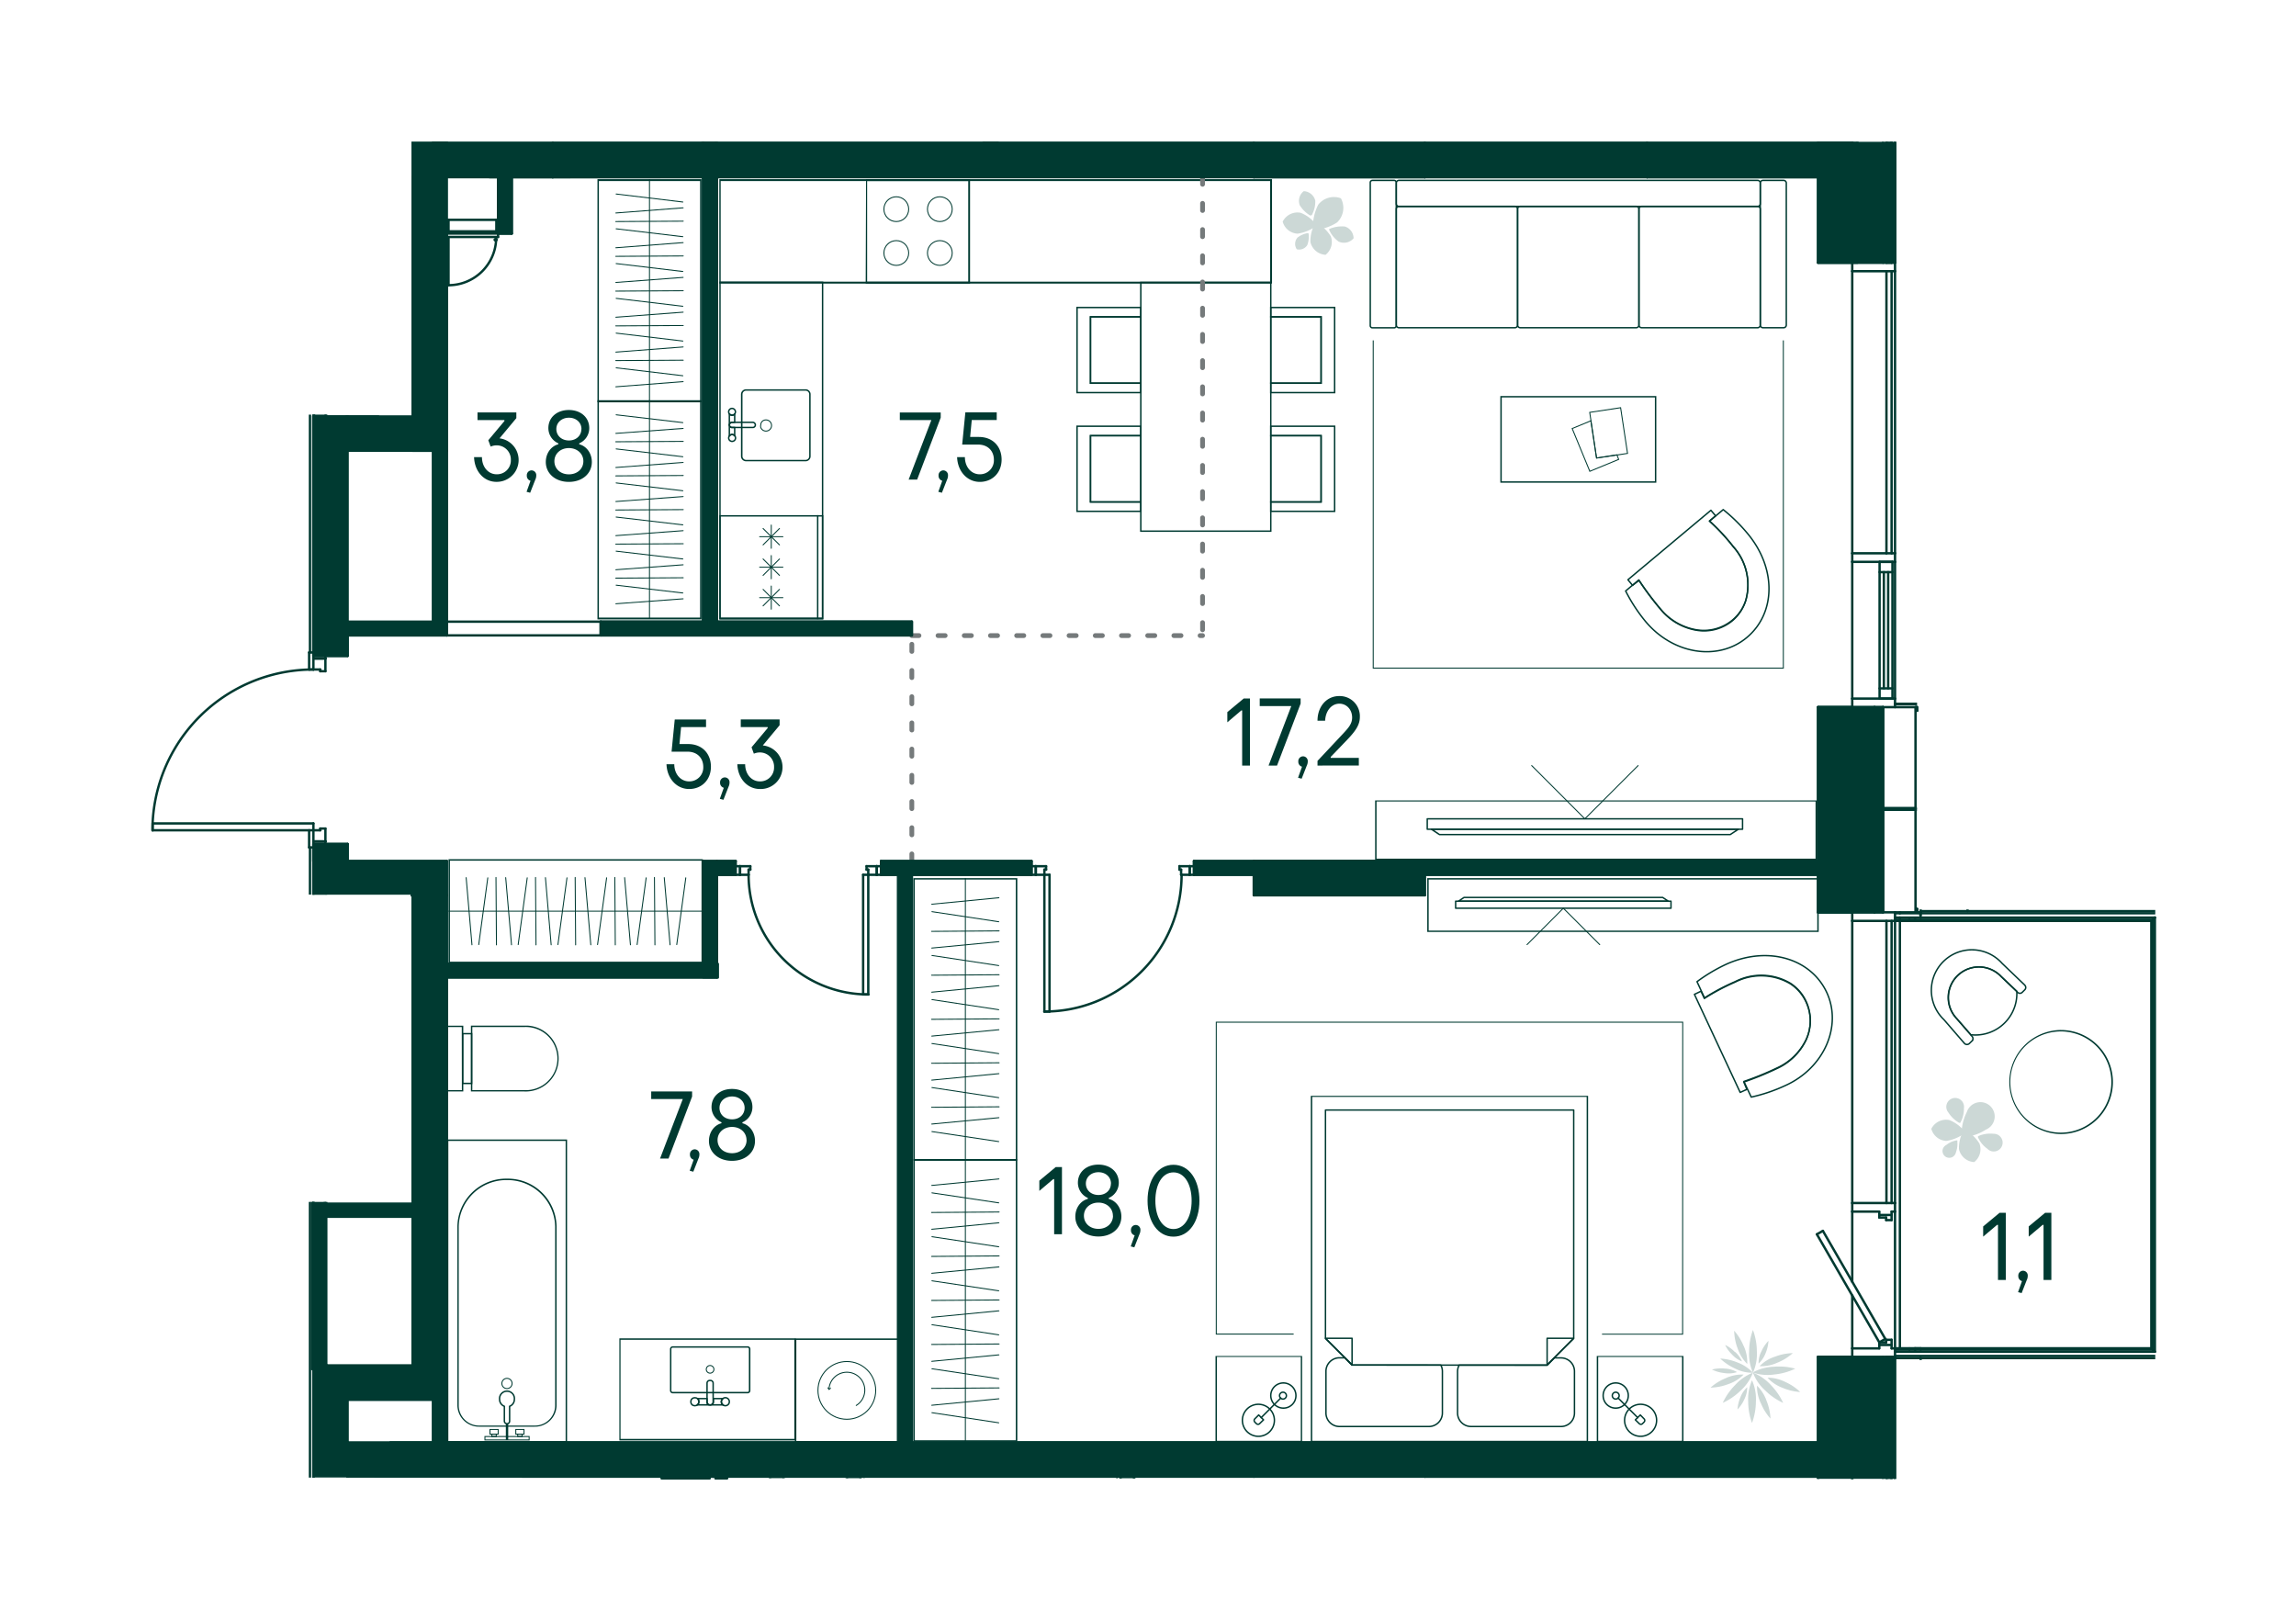 <svg id="Слой_1" data-name="Слой 1" xmlns="http://www.w3.org/2000/svg" xmlns:xlink="http://www.w3.org/1999/xlink" viewBox="0 0 1204.75 850.4"><defs><style>.cls-1,.cls-11,.cls-12,.cls-13,.cls-14,.cls-17,.cls-18,.cls-19,.cls-20,.cls-21,.cls-22,.cls-4,.cls-5,.cls-7{fill:none;}.cls-2{clip-path:url(#clip-path);}.cls-3{fill:#003a31;}.cls-11,.cls-12,.cls-13,.cls-14,.cls-17,.cls-18,.cls-19,.cls-21,.cls-22,.cls-4,.cls-5,.cls-7{stroke:#003a31;}.cls-11,.cls-19,.cls-20,.cls-21,.cls-22,.cls-4,.cls-5{stroke-linejoin:round;}.cls-12,.cls-13,.cls-18,.cls-4,.cls-5{stroke-width:0.5px;}.cls-11,.cls-18,.cls-20,.cls-21,.cls-22,.cls-5{stroke-linecap:round;}.cls-6{clip-path:url(#clip-path-2);}.cls-12,.cls-17,.cls-18,.cls-7{stroke-miterlimit:10;}.cls-11,.cls-19,.cls-7{stroke-width:0.75px;}.cls-8{opacity:0.2;}.cls-9{clip-path:url(#clip-path-3);}.cls-10{clip-path:url(#clip-path-5);}.cls-14{stroke-width:0.5px;}.cls-15{clip-path:url(#clip-path-15);}.cls-16{clip-path:url(#clip-path-20);}.cls-17,.cls-21,.cls-22{stroke-width:1.25px;}.cls-20{stroke:#757a7b;stroke-width:2.5px;stroke-dasharray:3.75 10;}.cls-22{stroke-dasharray:0.05 0.05;}.cls-23{isolation:isolate;}</style><clipPath id="clip-path"><rect class="cls-1" width="1204.75" height="850.4"/></clipPath><clipPath id="clip-path-2"><polygon class="cls-1" points="215.9 74.4 215.9 217.55 73.8 217.55 73.8 469.4 215.55 469.4 215.55 630.65 161.35 630.65 161.35 775.3 1005.85 776 1005.85 713.6 1130.9 713.6 1130.9 477.2 1005.85 477.2 1005.85 74.4 215.9 74.4"/></clipPath><clipPath id="clip-path-3"><rect class="cls-1" x="1013.4" y="576.35" width="37.2" height="33.4"/></clipPath><clipPath id="clip-path-5"><rect class="cls-1" x="673.05" y="100.3" width="37.2" height="33.4"/></clipPath><clipPath id="clip-path-15"><rect class="cls-1" x="897.5" y="697.85" width="47.1" height="48.8"/></clipPath><clipPath id="clip-path-20"><rect class="cls-1" x="896.55" y="786.7" width="47.1" height="48.8"/></clipPath></defs><g class="cls-2"><path class="cls-3" d="M314.25,210.75h53.1v113.3h-53.1ZM313.5,325h54.6V210H313.5Z"/><line class="cls-4" x1="340.8" y1="210" x2="340.8" y2="324.8"/><line class="cls-5" x1="358.45" y1="314.2" x2="323.15" y2="316.8"/><line class="cls-5" x1="358.3" y1="311.15" x2="323.3" y2="307.05"/><line class="cls-5" x1="358.5" y1="303.15" x2="323.1" y2="303.35"/><line class="cls-5" x1="358.45" y1="296.35" x2="323.15" y2="298.95"/><line class="cls-5" x1="358.3" y1="293.3" x2="323.3" y2="289.2"/><line class="cls-5" x1="358.5" y1="285.3" x2="323.1" y2="285.5"/><line class="cls-5" x1="358.45" y1="278.45" x2="323.15" y2="281.05"/><line class="cls-5" x1="358.3" y1="275.4" x2="323.3" y2="271.3"/><line class="cls-5" x1="358.5" y1="267.4" x2="323.1" y2="267.6"/><line class="cls-5" x1="358.45" y1="260.55" x2="323.15" y2="263.15"/><line class="cls-5" x1="358.3" y1="257.5" x2="323.3" y2="253.4"/><line class="cls-5" x1="358.5" y1="249.5" x2="323.1" y2="249.7"/><line class="cls-5" x1="358.45" y1="242.65" x2="323.15" y2="245.3"/><line class="cls-5" x1="358.3" y1="239.65" x2="323.3" y2="235.55"/><line class="cls-5" x1="358.5" y1="231.6" x2="323.1" y2="231.8"/><line class="cls-5" x1="358.45" y1="224.8" x2="323.15" y2="227.4"/><line class="cls-5" x1="358.3" y1="221.75" x2="323.3" y2="217.65"/><path class="cls-3" d="M314.25,95h53.1V210.35h-53.1Zm-.75,116.1h54.6V94H313.5Z"/><line class="cls-4" x1="340.8" y1="94" x2="340.8" y2="211.1"/><line class="cls-5" x1="358.45" y1="200.25" x2="323.15" y2="202.95"/><line class="cls-5" x1="358.3" y1="197.15" x2="323.3" y2="193"/><line class="cls-5" x1="358.5" y1="189" x2="323.1" y2="189.2"/><line class="cls-5" x1="358.45" y1="182.05" x2="323.15" y2="184.75"/><line class="cls-5" x1="358.3" y1="178.95" x2="323.3" y2="174.8"/><line class="cls-5" x1="358.5" y1="170.8" x2="323.1" y2="171"/><line class="cls-5" x1="358.45" y1="163.8" x2="323.15" y2="166.45"/><line class="cls-5" x1="358.3" y1="160.7" x2="323.3" y2="156.55"/><line class="cls-5" x1="358.5" y1="152.55" x2="323.1" y2="152.75"/><line class="cls-5" x1="358.45" y1="145.55" x2="323.15" y2="148.2"/><line class="cls-5" x1="358.3" y1="142.45" x2="323.3" y2="138.3"/><line class="cls-5" x1="358.5" y1="134.3" x2="323.1" y2="134.5"/><line class="cls-5" x1="358.45" y1="127.3" x2="323.15" y2="130"/><line class="cls-5" x1="358.3" y1="124.2" x2="323.3" y2="120.05"/><line class="cls-5" x1="358.5" y1="116.05" x2="323.1" y2="116.25"/><line class="cls-5" x1="358.45" y1="109.05" x2="323.15" y2="111.75"/><line class="cls-5" x1="358.3" y1="106" x2="323.3" y2="101.8"/><rect class="cls-3" x="235.9" y="74.4" width="132" height="0.05"/><g class="cls-6"><path class="cls-7" d="M1050,512.3a16.05,16.05,0,1,0-23.15,22.25l7.3,8.4a21.75,21.75,0,0,0,24-19.29,21.15,21.15,0,0,0,.09-3.56Z"/><path class="cls-7" d="M1050.5,505.45a21.25,21.25,0,0,0-31.67,28.35c.37.42.76.82,1.16,1.2l10.85,12.55a1.81,1.81,0,0,0,2.5,0l1.4-1.35a1.74,1.74,0,0,0,0-2.45l-8-9.2a16.05,16.05,0,1,1,23.15-22.25l8.8,8.4h0a1.7,1.7,0,0,0,2.4,0h0l1.35-1.35a1.69,1.69,0,0,0,0-2.4l0-.05Z"/><path class="cls-3" d="M1081.4,541.2a26.55,26.55,0,0,1,4.5,52.7,27.78,27.78,0,0,1-4.55.4,26.55,26.55,0,0,1-4.55-52.7,28.38,28.38,0,0,1,4.6-.4m0-.75a24.7,24.7,0,0,0-4.7.45,27.3,27.3,0,0,0,4.65,54.15,29.62,29.62,0,0,0,4.7-.4,27.3,27.3,0,0,0-4.65-54.2"/><g class="cls-8"><g class="cls-9"><g class="cls-9"><path class="cls-3" d="M1029.25,595.75a26.23,26.23,0,0,1,2.8-12.3,7.49,7.49,0,1,1,9.9,9.3,23.06,23.06,0,0,1-12.2,3.8s-.5-.55-.5-.8"/><path class="cls-3" d="M1030.75,594.7a21.36,21.36,0,0,1-9.5,3.95,8.61,8.61,0,0,1-7.85-6.35,8.65,8.65,0,0,1,9.4-4.6,18.55,18.55,0,0,1,8.25,6.3s0,.6-.3.7"/><path class="cls-3" d="M1028,589.15a16.41,16.41,0,0,1-5.65-5.4,4.65,4.65,0,1,1,8.15-2.25,15.06,15.06,0,0,1-1.9,7.65h-.6"/><path class="cls-3" d="M1038.2,596.05a15.69,15.69,0,0,1,7.75-1.15,4.65,4.65,0,1,1-3.16,7.85,14.58,14.58,0,0,1-5-6.2s.26-.45.41-.5"/><path class="cls-3" d="M1027,598.7a12.56,12.56,0,0,1-.7,5.95,3.55,3.55,0,1,1-5-3.9,11.31,11.31,0,0,1,5.55-2.4.31.31,0,0,1,.3.35"/><path class="cls-3" d="M1031.3,592.9a21.05,21.05,0,0,1,7.35,7.15,8.55,8.55,0,0,1-2.75,9.7,8.65,8.65,0,0,1-8-6.8,18.75,18.75,0,0,1,2.55-10h.8"/></g></g></g><g class="cls-8"><g class="cls-10"><g class="cls-10"><path class="cls-3" d="M688.9,119.7a25.87,25.87,0,0,1,2.8-12.3,10.46,10.46,0,0,1,11.9-3.35,10.55,10.55,0,0,1-2,12.65,23.56,23.56,0,0,1-12.2,3.85s-.5-.6-.5-.85"/><path class="cls-3" d="M690.4,118.7a21.44,21.44,0,0,1-9.5,3.9,8.51,8.51,0,0,1-7.85-6.3,8.65,8.65,0,0,1,9.4-4.65,18.88,18.88,0,0,1,8.25,6.3s0,.6-.3.75"/><path class="cls-3" d="M687.6,113.15A16.37,16.37,0,0,1,682,107.7a6.5,6.5,0,0,1,2.1-7.4,6.55,6.55,0,0,1,6.05,5,15,15,0,0,1-1.9,7.7h-.6"/><path class="cls-3" d="M697.85,120a17,17,0,0,1,7.75-1.15,6.49,6.49,0,0,1,4.65,6.2,6.65,6.65,0,0,1-7.85,1.7,14.72,14.72,0,0,1-5-6.25.53.53,0,0,1,.4-.5"/><path class="cls-3" d="M686.65,122.7a12.36,12.36,0,0,1-.7,5.9,5,5,0,0,1-5.5,2.2,5,5,0,0,1,.35-6.1,11.31,11.31,0,0,1,5.55-2.4s.3.25.3.4"/><path class="cls-3" d="M690.9,116.85a21.64,21.64,0,0,1,7.4,7.15,8.55,8.55,0,0,1-2.75,9.7A8.65,8.65,0,0,1,687.6,127a19,19,0,0,1,2.55-10h.75"/></g></g></g></g><path class="cls-3" d="M722.3,420.55H952.65v30H722.3Zm-.75,31H953.4V420H721.55Z"/><polygon class="cls-11" points="907.9 437.9 755.3 437.9 751.1 435.1 912.15 435.1 907.9 437.9"/><rect class="cls-11" x="748.9" y="429.65" width="165.45" height="5.45"/><polyline class="cls-5" points="859.55 401.7 831.6 429.65 803.7 401.7"/><polygon class="cls-7" points="565.15 223.65 565.15 268.3 598.6 268.3 598.6 263.35 572.2 263.35 572.2 228.6 598.6 228.6 598.6 223.65 565.15 223.65"/><rect class="cls-7" x="572.2" y="228.6" width="26.4" height="34.8"/><polygon class="cls-7" points="565.15 206 565.15 161.35 598.6 161.35 598.6 166.25 572.2 166.25 572.2 201.05 598.6 201.05 598.6 206 565.15 206"/><rect class="cls-7" x="572.2" y="166.25" width="26.4" height="34.8"/><polygon class="cls-7" points="700.3 206 700.3 161.35 666.8 161.35 666.8 166.25 693.2 166.25 693.2 201.05 666.8 201.05 666.8 206 700.3 206"/><rect class="cls-7" x="666.8" y="166.25" width="26.4" height="34.8"/><polygon class="cls-7" points="700.3 223.65 700.3 268.3 666.8 268.3 666.8 263.35 693.2 263.35 693.2 228.6 666.8 228.6 666.8 223.65 700.3 223.65"/><rect class="cls-7" x="666.8" y="228.6" width="26.4" height="34.8"/><rect class="cls-7" x="598.6" y="148.2" width="68.2" height="130.5"/><g class="cls-6"><path class="cls-7" d="M861.4,108.3h60.85a1.4,1.4,0,0,1,1.4,1.4v60.85a1.4,1.4,0,0,1-1.4,1.4H861.4a1.4,1.4,0,0,1-1.4-1.4V109.7A1.4,1.4,0,0,1,861.4,108.3Z"/><path class="cls-7" d="M925.05,94.65H935.9a1.4,1.4,0,0,1,1.4,1.4v74.5a1.4,1.4,0,0,1-1.4,1.4H925.05a1.4,1.4,0,0,1-1.4-1.4V96.05A1.4,1.4,0,0,1,925.05,94.65Z"/><path class="cls-7" d="M720.15,94.65H731.5a1.14,1.14,0,0,1,1.15,1.15v75A1.14,1.14,0,0,1,731.5,172H720.15A1.14,1.14,0,0,1,719,170.8v-75A1.14,1.14,0,0,1,720.15,94.65Z"/><path class="cls-7" d="M734.05,94.65h188.2a1.4,1.4,0,0,1,1.4,1.4V106.9a1.4,1.4,0,0,1-1.4,1.4H734.05a1.4,1.4,0,0,1-1.4-1.4V96.05A1.4,1.4,0,0,1,734.05,94.65Z"/><path class="cls-7" d="M797.7,108.3h60.85a1.4,1.4,0,0,1,1.4,1.4v60.85a1.4,1.4,0,0,1-1.4,1.4H797.7a1.4,1.4,0,0,1-1.4-1.4V109.7A1.4,1.4,0,0,1,797.7,108.3Z"/><path class="cls-7" d="M734.05,108.3H794.9a1.4,1.4,0,0,1,1.4,1.4v60.85a1.4,1.4,0,0,1-1.4,1.4H734.05a1.4,1.4,0,0,1-1.4-1.4V109.7A1.4,1.4,0,0,1,734.05,108.3Z"/></g><polyline class="cls-12" points="720.55 178.6 720.55 350.55 935.75 350.55 935.75 178.6"/><path class="cls-3" d="M788,208.55h80.35v44H788Zm-.75,44.75H869.1V207.8H787.25Z"/><polygon class="cls-13" points="834.75 220.8 837.7 240.3 848.4 238.65 849.35 241.05 834.2 247.3 824.95 224.85 834.75 220.8"/><rect class="cls-14" x="835.87" y="215.05" width="16.4" height="24.25" transform="translate(-24.48 128.74) rotate(-8.6)"/><g class="cls-6"><path class="cls-11" d="M860,304.55a155.89,155.89,0,0,0,11.2,15,31.09,31.09,0,0,0,18.45,11.05,23.53,23.53,0,0,0,19.5-5,22.72,22.72,0,0,0,6.9-10.6,30,30,0,0,0-6.65-28.3A105.17,105.17,0,0,0,897,273.35l3.2-2.7-2.45-2.9L854.2,304.2l2.45,2.95Z"/><path class="cls-11" d="M916.6,334.5c15-12.55,15.7-35.8.75-54.1a88.32,88.32,0,0,0-13.15-13l-7.2,6.05a105.17,105.17,0,0,1,12.4,13.35,30,30,0,0,1,6.65,28.2,22.39,22.39,0,0,1-7,10.35,23.53,23.53,0,0,1-19.5,5,31.09,31.09,0,0,1-18.45-11.05,155.89,155.89,0,0,1-11.2-15l-6.9,5.8a87,87,0,0,0,10,15.45C877.65,343.55,901.65,347.05,916.6,334.5Z"/></g><path class="cls-3" d="M236.1,451.6h132v53h-132Zm-.75,53.8H368.8V450.85H235.35Z"/><line class="cls-4" x1="368.75" y1="478.1" x2="235.35" y2="478.1"/><line class="cls-5" x1="247.65" y1="495.75" x2="244.6" y2="460.5"/><line class="cls-5" x1="251.2" y1="495.65" x2="255.95" y2="460.6"/><line class="cls-5" x1="260.5" y1="495.8" x2="260.25" y2="460.4"/><line class="cls-5" x1="268.4" y1="495.75" x2="265.35" y2="460.5"/><line class="cls-5" x1="271.9" y1="495.65" x2="276.65" y2="460.6"/><line class="cls-5" x1="281.25" y1="495.8" x2="281" y2="460.4"/><line class="cls-5" x1="289.2" y1="495.75" x2="286.2" y2="460.5"/><line class="cls-5" x1="292.75" y1="495.65" x2="297.5" y2="460.6"/><line class="cls-5" x1="302.05" y1="495.8" x2="301.8" y2="460.4"/><line class="cls-5" x1="310" y1="495.75" x2="306.95" y2="460.5"/><line class="cls-5" x1="313.55" y1="495.65" x2="318.3" y2="460.6"/><line class="cls-5" x1="322.85" y1="495.8" x2="322.6" y2="460.4"/><line class="cls-5" x1="330.8" y1="495.75" x2="327.75" y2="460.5"/><line class="cls-5" x1="334.3" y1="495.65" x2="339.05" y2="460.6"/><line class="cls-5" x1="343.65" y1="495.8" x2="343.4" y2="460.4"/><line class="cls-5" x1="351.6" y1="495.75" x2="348.55" y2="460.5"/><line class="cls-5" x1="355.1" y1="495.65" x2="359.85" y2="460.6"/><polygon class="cls-3" points="453 774.4 453 775.5 453.75 775.5 453.75 775.15 585.7 775.15 585.7 775.65 586.45 775.65 586.45 774.4 453 774.4"/><path class="cls-3" d="M480,461.5h53V608.15H480Zm-.75,147.4H533.8V460.75H479.25Z"/><line class="cls-4" x1="506.55" y1="608.9" x2="506.55" y2="460.75"/><line class="cls-5" x1="488.9" y1="474.45" x2="524.15" y2="471.05"/><line class="cls-5" x1="489" y1="478.35" x2="524.05" y2="483.65"/><line class="cls-5" x1="488.8" y1="488.7" x2="524.25" y2="488.45"/><line class="cls-5" x1="488.9" y1="497.45" x2="524.15" y2="494.1"/><line class="cls-5" x1="489" y1="501.35" x2="524.05" y2="506.65"/><line class="cls-5" x1="488.8" y1="511.7" x2="524.25" y2="511.45"/><line class="cls-5" x1="488.9" y1="520.6" x2="524.15" y2="517.2"/><line class="cls-5" x1="489" y1="524.5" x2="524.05" y2="529.8"/><line class="cls-5" x1="488.8" y1="534.85" x2="524.25" y2="534.6"/><line class="cls-5" x1="488.9" y1="543.65" x2="524.15" y2="540.3"/><line class="cls-5" x1="489" y1="547.55" x2="524.05" y2="552.85"/><line class="cls-5" x1="488.8" y1="557.9" x2="524.25" y2="557.65"/><line class="cls-5" x1="488.9" y1="566.75" x2="524.15" y2="563.35"/><line class="cls-5" x1="489" y1="570.65" x2="524.05" y2="575.95"/><line class="cls-5" x1="488.8" y1="581" x2="524.25" y2="580.75"/><line class="cls-5" x1="488.9" y1="589.8" x2="524.15" y2="586.45"/><line class="cls-5" x1="489" y1="593.75" x2="524.05" y2="599"/><path class="cls-3" d="M480,609.05h53V755.7H480Zm-.75,147.4H533.8V608.3H479.25Z"/><line class="cls-4" x1="506.55" y1="756.45" x2="506.55" y2="608.3"/><line class="cls-5" x1="488.9" y1="622" x2="524.15" y2="618.6"/><line class="cls-5" x1="489" y1="625.9" x2="524.05" y2="631.15"/><line class="cls-5" x1="488.8" y1="636.2" x2="524.25" y2="635.95"/><line class="cls-5" x1="488.9" y1="645" x2="524.15" y2="641.6"/><line class="cls-5" x1="489" y1="648.9" x2="524.05" y2="654.2"/><line class="cls-5" x1="488.8" y1="659.25" x2="524.25" y2="659"/><line class="cls-5" x1="488.9" y1="668.1" x2="524.15" y2="664.75"/><line class="cls-5" x1="489" y1="672.05" x2="524.05" y2="677.3"/><line class="cls-5" x1="488.8" y1="682.35" x2="524.25" y2="682.1"/><line class="cls-5" x1="488.9" y1="691.2" x2="524.15" y2="687.8"/><line class="cls-5" x1="489" y1="695.1" x2="524.05" y2="700.4"/><line class="cls-5" x1="488.8" y1="705.45" x2="524.25" y2="705.2"/><line class="cls-5" x1="488.9" y1="714.3" x2="524.15" y2="710.9"/><line class="cls-5" x1="489" y1="718.2" x2="524.05" y2="723.45"/><line class="cls-5" x1="488.8" y1="728.5" x2="524.25" y2="728.25"/><line class="cls-5" x1="488.9" y1="737.35" x2="524.15" y2="733.95"/><line class="cls-5" x1="489" y1="741.25" x2="524.05" y2="746.55"/><path class="cls-3" d="M749.65,461.5h203.9v26.8H749.65ZM748.9,489H954.3V460.75H748.9Z"/><polygon class="cls-11" points="768.2 470.9 872.45 470.9 875.35 472.85 765.3 472.85 768.2 470.9"/><rect class="cls-11" x="763.8" y="472.85" width="113" height="3.7"/><polyline class="cls-5" points="801.25 495.65 820.3 476.55 839.4 495.65"/><polyline class="cls-12" points="678.8 700 638.2 700 638.2 536.35 882.95 536.35 882.9 700.05 840.6 700.05"/><path class="cls-3" d="M638.55,712h44v44h-44Zm-.75,45h45.45v-45.5H637.8Z"/><g class="cls-6"><path class="cls-11" d="M668.7,745.25a8.4,8.4,0,1,0-8.4,8.4h0A8.4,8.4,0,0,0,668.7,745.25Z"/><path class="cls-11" d="M663,745l-2.55-2.55-2,2a1.2,1.2,0,0,0-.05,1.7l.05.05.8.8a1.2,1.2,0,0,0,1.7,0l0,0Z"/><path class="cls-11" d="M680,732.3a6.6,6.6,0,1,0-6.65,6.55h.1A6.55,6.55,0,0,0,680,732.3Z"/></g><line class="cls-11" x1="661.75" y1="743.85" x2="672.05" y2="733.55"/><g class="cls-6"><path class="cls-11" d="M675,732.3a1.81,1.81,0,0,0-1.8-1.8h0a1.8,1.8,0,1,0,1.8,1.8Z"/></g><path class="cls-3" d="M838.6,712h44v44h-44Zm-.75,45h45.5v-45.5h-45.5Z"/><g class="cls-6"><path class="cls-11" d="M852.45,745.25a8.4,8.4,0,1,1,8.4,8.4h0A8.4,8.4,0,0,1,852.45,745.25Z"/><path class="cls-11" d="M858.1,745l2.6-2.55,1.95,2a1.2,1.2,0,0,1,.05,1.7l-.05.05-.8.8a1.2,1.2,0,0,1-1.7,0l0,0Z"/><path class="cls-11" d="M841.2,732.3a6.6,6.6,0,1,1,6.65,6.55h-.05a6.55,6.55,0,0,1-6.6-6.5Z"/></g><line class="cls-11" x1="859.35" y1="743.85" x2="849.05" y2="733.55"/><g class="cls-6"><path class="cls-11" d="M846,732.3a1.8,1.8,0,1,1,1.8,1.8,1.81,1.81,0,0,1-1.8-1.8Z"/></g><path class="cls-3" d="M688.55,575.55h144V756h-144ZM687.8,756.7H833.3V575H687.8Z"/><g class="cls-6"><path class="cls-11" d="M702.6,712.45h3l3.8,3.8H756a6.81,6.81,0,0,1,.85,3.3V741.4a7.1,7.1,0,0,1-6.85,7.1H702.85a7.1,7.1,0,0,1-7.1-7.1V719.55A7.1,7.1,0,0,1,702.6,712.45Z"/><path class="cls-11" d="M819.05,748.5H771.9a7.1,7.1,0,0,1-7.1-7.1V719.55a7.09,7.09,0,0,1,.85-3.25H811.8l3.8-3.8h3.45a7.05,7.05,0,0,1,7.1,7v22a7.05,7.05,0,0,1-7,7Z"/></g><polygon class="cls-11" points="709.45 716.25 695.5 702.3 695.5 582.45 825.75 582.45 825.75 702.3 811.8 716.25 811.8 716.3 709.45 716.25"/><polygon class="cls-11" points="811.8 702.2 825.7 702.2 811.8 716.15 811.8 702.2"/><polygon class="cls-11" points="709.45 702.2 695.5 702.2 709.45 716.15 709.45 702.2"/><g class="cls-6"><g class="cls-8"><g class="cls-15"><g class="cls-15"><path class="cls-3" d="M910.45,726.75a24.68,24.68,0,0,1,9.35-6.5,24.44,24.44,0,0,1-6.45,9.4,33.54,33.54,0,0,1-9.4,6.45,33.12,33.12,0,0,1,6.5-9.35"/><path class="cls-3" d="M926.3,729.65a24.3,24.3,0,0,1-6.5-9.4,25,25,0,0,1,9.4,6.5,33.45,33.45,0,0,1,6.45,9.35,32.75,32.75,0,0,1-9.35-6.45"/><path class="cls-3" d="M910.4,709.35a13.79,13.79,0,0,1,3.65,5,13.83,13.83,0,0,1-5.25-3.65,17.28,17.28,0,0,1-3.6-5,17.28,17.28,0,0,1,5,3.6"/><path class="cls-3" d="M917.3,735.45a25,25,0,0,1,2-11.2,23.83,23.83,0,0,1,2.05,11.2,32.7,32.7,0,0,1-2.05,11.2,33.42,33.42,0,0,1-2-11.2"/><path class="cls-3" d="M921.85,709.05a23.83,23.83,0,0,1-2.05,11.2,24.49,24.49,0,0,1-2-11.2,32.7,32.7,0,0,1,2-11.2,32.7,32.7,0,0,1,2.05,11.2"/><path class="cls-3" d="M931,721.2a23.91,23.91,0,0,1-11.35-1.05,25.07,25.07,0,0,1,11-3,32.42,32.42,0,0,1,11.35,1,32.45,32.45,0,0,1-11,3.05"/><path class="cls-3" d="M905,718.1a14.19,14.19,0,0,1,6.45,1.85,14.1,14.1,0,0,1-6.7.5,18.89,18.89,0,0,1-6.45-1.85,19.14,19.14,0,0,1,6.7-.5"/><path class="cls-3" d="M905.6,723.1a20.68,20.68,0,0,1,9.3-1.85,20.29,20.29,0,0,1-8,5,27.73,27.73,0,0,1-9.35,1.85,27.34,27.34,0,0,1,8.1-5"/><path class="cls-3" d="M932.65,715a20.76,20.76,0,0,1-9.35,1.85,19.19,19.19,0,0,1,8.1-5,27.45,27.45,0,0,1,9.3-1.85,27.52,27.52,0,0,1-8.05,5"/><path class="cls-3" d="M924,736.4a20,20,0,0,1-2.05-9.3,20.53,20.53,0,0,1,5,7.95,27.83,27.83,0,0,1,2.05,9.3,27.45,27.45,0,0,1-5-8"/><path class="cls-3" d="M915,706.35a20.32,20.32,0,0,1,1.8,9.35,21.36,21.36,0,0,1-5-8.1,27.49,27.49,0,0,1-1.85-9.35,27.76,27.76,0,0,1,5,8.1"/><path class="cls-3" d="M913.2,733.25a13.38,13.38,0,0,1,3.6-5.35,14.49,14.49,0,0,1-1.5,6.3,18.65,18.65,0,0,1-3.6,5.35,19.29,19.29,0,0,1,1.5-6.3"/><path class="cls-3" d="M926.45,710a14.5,14.5,0,0,1-3.7,5.5,13.39,13.39,0,0,1,1.5-6.45,19.49,19.49,0,0,1,3.7-5.5,20.16,20.16,0,0,1-1.5,6.45"/><path class="cls-3" d="M935.35,728.2a20,20,0,0,1-7.9-5.3,20.26,20.26,0,0,1,9.25,2.2,27.07,27.07,0,0,1,7.9,5.3,28.43,28.43,0,0,1-9.25-2.2"/><path class="cls-3" d="M911.9,715a20.8,20.8,0,0,1,7.9,5.3,20,20,0,0,1-9.25-2.15,28.31,28.31,0,0,1-7.9-5.3A27.62,27.62,0,0,1,911.9,715"/></g></g></g><path class="cls-11" d="M915,567.75a159.26,159.26,0,0,0,17.2-7,31.27,31.27,0,0,0,15.45-15,23.63,23.63,0,0,0,0-20,22.88,22.88,0,0,0-8.15-9.5,30,30,0,0,0-29.1-.9,112.74,112.74,0,0,0-16.1,8.55l-1.75-3.8-3.45,1.65,24,51.45,3.5-1.6Z"/><path class="cls-11" d="M958.5,520.7c-8.3-17.7-30.55-24.45-52.15-15a86.81,86.81,0,0,0-15.9,9.4l3.95,8.5a112.74,112.74,0,0,1,16.1-8.55,30,30,0,0,1,29,.9,22.55,22.55,0,0,1,8.2,9.5,23.78,23.78,0,0,1,0,20,31.27,31.27,0,0,1-15.45,15,159.26,159.26,0,0,1-17.2,7l3.85,8.2a85.48,85.48,0,0,0,17.55-5.9C957.15,560.6,966.75,538.4,958.5,520.7Z"/></g><g class="cls-6"><path class="cls-3" d="M681.6,821.35h-44v-44h44Zm.75-44.7h-45.5V822.1h45.5Z"/><path class="cls-11" d="M667.75,788.05a8.4,8.4,0,1,1-8.4-8.4h0A8.4,8.4,0,0,1,667.75,788.05Z"/><path class="cls-11" d="M662.1,788.2l-2.6,2.6-2-2a1.2,1.2,0,0,1,0-1.7l0-.05.8-.8a1.2,1.2,0,0,1,1.7,0l.05,0Z"/><circle class="cls-11" cx="672.4" cy="801.05" r="6.55"/><circle class="cls-11" cx="672.4" cy="801.05" r="1.8"/></g><g class="cls-6"><path class="cls-3" d="M881.65,821.35H837.7v-44h43.95Zm.75-44.7H837V822.1H882.4Z"/><path class="cls-11" d="M851.5,788.05a8.4,8.4,0,1,0,8.4-8.4h0A8.4,8.4,0,0,0,851.5,788.05Z"/><path class="cls-11" d="M857.2,788.2l2.55,2.6,2-2a1.3,1.3,0,0,0,0-1.75l-.8-.8a1.25,1.25,0,0,0-1.77,0l0,0Z"/><path class="cls-11" d="M840.3,801.05a6.6,6.6,0,1,0,6.6-6.6h0A6.55,6.55,0,0,0,840.3,801Z"/><path class="cls-11" d="M845,801.05a1.81,1.81,0,0,0,1.8,1.8h0a1.8,1.8,0,1,0-1.8-1.8Z"/><path class="cls-3" d="M831.65,957.8h-144V777.4h144Zm.75-181.15H686.9v181.9H832.4Z"/><path class="cls-11" d="M701.65,820.9h3.05l3.8-3.8H755a7,7,0,0,0,.8-3.25V792a7.05,7.05,0,0,0-7-7.05h-47.2a7.05,7.05,0,0,0-7,7.05h0v21.9a7.1,7.1,0,0,0,7.15,7Z"/><path class="cls-11" d="M818.15,785H771a7.05,7.05,0,0,0-7.1,7v22a7,7,0,0,0,.8,3.25h46.15l3.8,3.8h3.5a7.15,7.15,0,0,0,7.1-7.1V792A7.1,7.1,0,0,0,818.15,785Z"/></g><g class="cls-6"><g class="cls-8"><g class="cls-16"><g class="cls-16"><path class="cls-3" d="M909.5,806.6a24.44,24.44,0,0,0,9.4,6.45,23.92,23.92,0,0,0-6.5-9.35,32.44,32.44,0,0,0-9.35-6.5,33.54,33.54,0,0,0,6.45,9.4"/><path class="cls-3" d="M925.35,803.7a24.19,24.19,0,0,0-6.45,9.35,24.19,24.19,0,0,0,9.35-6.45,32.81,32.81,0,0,0,6.5-9.4,32.81,32.81,0,0,0-9.4,6.5"/><path class="cls-3" d="M909.5,824a13.6,13.6,0,0,0,3.6-5.25,14.41,14.41,0,0,0-5,3.6,18,18,0,0,0-3.6,5.25,19.52,19.52,0,0,0,5-3.6"/><path class="cls-3" d="M916.35,797.9a24.62,24.62,0,0,0,2,11.2,24.62,24.62,0,0,0,2.05-11.2,32.7,32.7,0,0,0-2.05-11.2,32.7,32.7,0,0,0-2,11.2"/><path class="cls-3" d="M921,824.3a25,25,0,0,0-2.05-11.25,25,25,0,0,0-2,11.25,33,33,0,0,0,2,11.2A33,33,0,0,0,921,824.3"/><path class="cls-3" d="M930,812.15a25.11,25.11,0,0,0-11.35,1,23.6,23.6,0,0,0,11,3.05,33.67,33.67,0,0,0,11.35-1,32.92,32.92,0,0,0-11-3.05"/><path class="cls-3" d="M903.85,815.25a13.83,13.83,0,0,0,6.45-1.85,14.36,14.36,0,0,0-6.7-.55,20,20,0,0,0-6.45,1.9,19.14,19.14,0,0,0,6.7.5"/><path class="cls-3" d="M904.65,810.25A20.62,20.62,0,0,0,914,812.1a20.47,20.47,0,0,0-8.1-5,29,29,0,0,0-9.3-1.85,27,27,0,0,0,8,5"/><path class="cls-3" d="M931.7,818.25a20,20,0,0,0-9.35-1.85,21.36,21.36,0,0,0,8.1,5,27.49,27.49,0,0,0,9.35,1.85,28.47,28.47,0,0,0-8.1-5"/><path class="cls-3" d="M923.05,797a21.15,21.15,0,0,0-2.1,9.25,19.42,19.42,0,0,0,5-8,28.33,28.33,0,0,0,2.1-9.3,27.27,27.27,0,0,0-5,8"/><path class="cls-3" d="M914.2,827a20.62,20.62,0,0,0,1.85-9.35,20.07,20.07,0,0,0-5,8.1,27.49,27.49,0,0,0-1.85,9.35,28.47,28.47,0,0,0,5-8.1"/><path class="cls-3" d="M912.25,800a13.6,13.6,0,0,0,3.6,5.3,13.82,13.82,0,0,0-1.45-6.25,18.65,18.65,0,0,0-3.6-5.35,18.49,18.49,0,0,0,1.45,6.3"/><path class="cls-3" d="M925.5,823.3a14.2,14.2,0,0,0-3.7-5.55,14.94,14.94,0,0,0,1.55,6.5,19.49,19.49,0,0,0,3.7,5.5,19.46,19.46,0,0,0-1.55-6.45"/><path class="cls-3" d="M934.4,805a20.61,20.61,0,0,0-7.9,5.3,21.26,21.26,0,0,0,9.3-2.2,27.74,27.74,0,0,0,7.9-5.3,27.15,27.15,0,0,0-9.3,2.2"/><path class="cls-3" d="M911,818.35a20.61,20.61,0,0,0,7.9-5.3,21,21,0,0,0-9.25,2.2,27.64,27.64,0,0,0-7.95,5.3,27.15,27.15,0,0,0,9.3-2.2"/></g></g></g></g><path class="cls-3" d="M417.85,703.05h53V756.1h-53Zm-.75,53.8h54.55V702.3H417.1Z"/><g class="cls-6"><circle class="cls-12" cx="444.35" cy="729.55" r="15.15"/><path class="cls-12" d="M449.1,737.55a9.4,9.4,0,1,0-14.11-8.7"/></g><polygon class="cls-3" points="434.25 728.5 435 729.4 435.9 728.65 436 727.95 435.05 728.7 434.3 727.75 434.25 728.5"/><path class="cls-3" d="M235.25,598.65H296.8V756.2H235.25V598.65ZM234.5,757h63.05V597.9H234.5Z"/><g class="cls-6"><path class="cls-3" d="M266,619.2a25,25,0,0,1,25.3,24.3v94A10.6,10.6,0,0,1,280.5,748H251.55a10.66,10.66,0,0,1-10.85-10.4v-94A25,25,0,0,1,266,619.2m0-.75a25.55,25.55,0,0,0-26,25v94a11.35,11.35,0,0,0,11.55,11.15H280.5a11.35,11.35,0,0,0,11.55-11.15h0v-94a25.55,25.55,0,0,0-26.05-25"/><path class="cls-12" d="M268.7,725.9a2.68,2.68,0,1,0-2.65,2.7A2.7,2.7,0,0,0,268.7,725.9Z"/><path class="cls-11" d="M262.15,734.3a3.9,3.9,0,1,1,7.75-.89,4.31,4.31,0,0,1,0,.88,3.85,3.85,0,0,1-2.5,3.6v7.8a1.34,1.34,0,0,1-1.35,1.35h0a1.41,1.41,0,0,1-1.4-1.35v-7.8A3.83,3.83,0,0,1,262.15,734.3Z"/><line class="cls-17" x1="266.05" y1="747.05" x2="266.05" y2="755.55"/><rect class="cls-18" x="254.45" y="753.75" width="23.2" height="1.8"/><rect class="cls-18" x="270.65" y="750.05" width="4.3" height="2.45"/><rect class="cls-18" x="257.1" y="750.05" width="4.3" height="2.45"/><rect class="cls-18" x="271.65" y="752.5" width="2.3" height="1.25"/><rect class="cls-18" x="258.1" y="752.5" width="2.3" height="1.25"/><path class="cls-3" d="M245,936.55H183.15V776.15H245Zm.75-161.15H182.4V937.3h63.1Z"/><path class="cls-3" d="M228.4,784.4A10.7,10.7,0,0,1,239.25,795v94.1a25.3,25.3,0,0,1-50.6,0V795a10.66,10.66,0,0,1,10.85-10.4Zm0-.75H199.5a11.4,11.4,0,0,0-11.6,11.2v94.2a26.05,26.05,0,0,0,52.1,0V795a11.4,11.4,0,0,0-11.6-11.15"/><path class="cls-12" d="M211.25,806.45A2.7,2.7,0,1,0,214,803.8H214A2.7,2.7,0,0,0,211.25,806.45Z"/><path class="cls-11" d="M217.8,798.1a3.9,3.9,0,1,1-5.25-3.65V786.7a1.4,1.4,0,1,1,2.75-.53,1.57,1.57,0,0,1,0,.53v7.75A4,4,0,0,1,217.8,798.1Z"/><line class="cls-17" x1="213.9" y1="785.3" x2="213.9" y2="776.8"/><rect class="cls-18" x="202.3" y="776.8" width="23.2" height="1.8"/><rect class="cls-18" x="205" y="779.85" width="4.3" height="2.45"/><rect class="cls-18" x="218.55" y="779.85" width="4.3" height="2.45"/><rect class="cls-18" x="206" y="778.6" width="2.3" height="1.25"/><rect class="cls-18" x="219.55" y="778.6" width="2.3" height="1.25"/></g><g class="cls-6"><path class="cls-3" d="M275,538.9A16.55,16.55,0,1,1,276.81,572c-.61,0-1.21,0-1.82,0H247.84V538.9Zm0-.75H247.1V572.7H275a17.3,17.3,0,0,0,1.85-34.55c-.61,0-1.23,0-1.85,0"/><path class="cls-3" d="M247.1,568.1h-3.95V542.75h3.95Zm.75-26.1H242.4v26.85h5.45Z"/><path class="cls-3" d="M242.35,572H235V538.9h7.3Zm.75-33.8h-8.8V572.7h8.8Z"/><path class="cls-3" d="M322.15,790H355v27.3A16.55,16.55,0,1,1,322,819.11c0-.61,0-1.21,0-1.82Zm-.75-.75v28A17.3,17.3,0,1,0,356,819.15q0-.93,0-1.86v-28H321.4Z"/><path class="cls-3" d="M351.35,789.05H326v-4h25.4Zm.75-4.75H325V790h26.9Z"/><path class="cls-3" d="M355,784.25H322.15V777H355Zm.75-8H321.4V785H356Z"/></g><path class="cls-3" d="M325.6,703h91.2v52H325.6V703Zm-.6,52.8h92.55V702.25H325Z"/><g class="cls-6"><path class="cls-3" d="M392.25,707.15a.65.65,0,0,1,.7.6v21.9a.7.7,0,0,1-.7.7H353a.7.7,0,0,1-.7-.7V707.8a.65.65,0,0,1,.65-.65h39.35Zm0-.75H353a1.45,1.45,0,0,0-1.45,1.4v21.85A1.45,1.45,0,0,0,353,731.1h39.3a1.45,1.45,0,0,0,1.45-1.45V707.8a1.45,1.45,0,0,0-1.45-1.4"/><path class="cls-5" d="M370.6,718.5a2,2,0,1,1,2,2h0A2,2,0,0,1,370.6,718.5Z"/><path class="cls-11" d="M378.5,735.5a2.14,2.14,0,0,1,.85-1.65h-5v1.7a1.6,1.6,0,0,1-1.6,1.6h6.75A2,2,0,0,1,378.5,735.5Z"/><path class="cls-11" d="M366.7,735.5a2,2,0,0,1-.9,1.65h6.8a1.6,1.6,0,0,1-1.6-1.6h0v-1.7h-5A2.06,2.06,0,0,1,366.7,735.5Z"/><path class="cls-11" d="M372.4,724.35h.4a1.4,1.4,0,0,1,1.4,1.4v10a1.45,1.45,0,0,1-1.45,1.45h-.35a1.4,1.4,0,0,1-1.4-1.4v-10a1.4,1.4,0,0,1,1.35-1.45Z"/><path class="cls-11" d="M378.5,735.5a2.1,2.1,0,1,1,2.09,2.09A2.09,2.09,0,0,1,378.5,735.5Z"/><circle class="cls-11" cx="364.6" cy="735.5" r="2.1"/></g><g class="cls-6"><path class="cls-3" d="M297.9,787.8a.65.65,0,0,1,.65.65h0V810.3a.65.65,0,0,1-.6.7h-39.4a.7.7,0,0,1-.7-.7V788.45a.65.65,0,0,1,.65-.65h39.4Zm0-.75H258.55a1.45,1.45,0,0,0-1.45,1.4V810.3a1.45,1.45,0,0,0,1.45,1.45H297.9a1.45,1.45,0,0,0,1.4-1.45V788.45a1.46,1.46,0,0,0-1.4-1.4"/><path class="cls-5" d="M280,799.65a2,2,0,1,1-2-2h0A2,2,0,0,1,280,799.65Z"/><path class="cls-11" d="M272.3,782.6a2,2,0,0,1-.9,1.65h5V782.6A1.6,1.6,0,0,1,278,781h-6.6A1.92,1.92,0,0,1,272.3,782.6Z"/><path class="cls-11" d="M284.1,782.6a1.92,1.92,0,0,1,.9-1.6h-6.8a1.6,1.6,0,0,1,1.6,1.6h0v1.65h5A1.93,1.93,0,0,1,284.1,782.6Z"/><path class="cls-11" d="M278,781h.4a1.4,1.4,0,0,1,1.4,1.4v10a1.4,1.4,0,0,1-1.4,1.4H278a1.4,1.4,0,0,1-1.4-1.4v-10A1.4,1.4,0,0,1,278,781Z"/><path class="cls-11" d="M272.3,782.6a2.1,2.1,0,1,1-2.1-2.1A2.1,2.1,0,0,1,272.3,782.6Z"/><path class="cls-11" d="M288.3,782.6a2.1,2.1,0,1,1-2.1-2.1A2.1,2.1,0,0,1,288.3,782.6Z"/></g><g class="cls-6"><path class="cls-3" d="M953.65,73.6H525.3V20.5H953.65ZM954.4,20h-430V74.35h430Z"/></g><g class="cls-6"><path class="cls-3" d="M719.1,73.6H666.05V20.5H719.1ZM720,20H665.3V74.35H720Z"/><path class="cls-12" d="M704,29.05a6.5,6.5,0,1,1-6.45,6.55v-.05A6.5,6.5,0,0,1,704,29.05Z"/><path class="cls-12" d="M681.15,29.05a6.5,6.5,0,1,1-6.5,6.5,6.5,6.5,0,0,1,6.5-6.5Z"/><path class="cls-12" d="M681.15,52.05a6.5,6.5,0,1,1-6.5,6.5,6.5,6.5,0,0,1,6.5-6.5Z"/><path class="cls-12" d="M704,52.05a6.5,6.5,0,1,1-6.45,6.55v-.05A6.5,6.5,0,0,1,704,52.05Z"/><path class="cls-3" d="M570-28.9a2,2,0,0,1,2,1.9V5.5a2,2,0,0,1-2,1.9H538.85a1.9,1.9,0,0,1-2-1.85V-27a1.9,1.9,0,0,1,1.9-1.9H570Zm0-.75H538.85a2.7,2.7,0,0,0-2.7,2.65V5.5a2.65,2.65,0,0,0,2.65,2.65H570a2.65,2.65,0,0,0,2.7-2.6V-27a2.7,2.7,0,0,0-2.7-2.65"/></g><path class="cls-3" d="M378.15,148.5h53.1V324.1h-53.1Zm-.7,176.5H432V147.75H377.45Z"/><path class="cls-3" d="M378.15,95h288.3v52.8H378.15V95Zm-.7,53.8h290V94h-290Z"/><path class="cls-3" d="M455,95h53.05v52.8H455Zm-.75,53.8H509V94H454.45Z"/><g class="cls-6"><circle class="cls-12" cx="493.15" cy="109.75" r="6.5"/><circle class="cls-12" cx="470.3" cy="109.75" r="6.5"/><circle class="cls-12" cx="470.3" cy="132.75" r="6.5"/><circle class="cls-12" cx="493.15" cy="132.75" r="6.5"/></g><path class="cls-3" d="M378.15,271.05h53.1V324.1h-53.1Zm-.7,53.95H432V270.3H377.45Z"/><line class="cls-18" x1="404.7" y1="287.7" x2="404.7" y2="275.5"/><line class="cls-18" x1="410.8" y1="281.6" x2="398.6" y2="281.6"/><line class="cls-18" x1="400.4" y1="285.9" x2="409" y2="277.3"/><line class="cls-18" x1="409" y1="285.9" x2="400.4" y2="277.3"/><line class="cls-18" x1="404.7" y1="303.7" x2="404.7" y2="291.5"/><line class="cls-18" x1="410.8" y1="297.6" x2="398.6" y2="297.6"/><line class="cls-18" x1="400.4" y1="301.9" x2="409" y2="293.3"/><line class="cls-18" x1="409" y1="301.9" x2="400.4" y2="293.3"/><line class="cls-18" x1="404.7" y1="319.65" x2="404.7" y2="307.5"/><line class="cls-18" x1="410.8" y1="313.6" x2="398.6" y2="313.6"/><line class="cls-18" x1="400.4" y1="317.9" x2="409" y2="309.25"/><line class="cls-18" x1="409" y1="317.9" x2="400.4" y2="309.25"/><line class="cls-19" x1="429.05" y1="270.3" x2="429.05" y2="324.9"/><g class="cls-6"><path class="cls-3" d="M422.7,205a1.9,1.9,0,0,1,1.9,1.9v32.5a1.9,1.9,0,0,1-1.9,1.9H391.5a1.9,1.9,0,0,1-1.9-1.9V206.9a1.9,1.9,0,0,1,1.9-1.9Zm0-.75H391.5a2.7,2.7,0,0,0-2.7,2.65v32.5a2.7,2.7,0,0,0,2.7,2.65h31.2a2.65,2.65,0,0,0,2.65-2.65V206.9a2.65,2.65,0,0,0-2.65-2.65"/><path class="cls-11" d="M384.1,228a1.75,1.75,0,0,1,1.4.7v-4.4h-1.4a1.41,1.41,0,0,1-1.4-1.35v5.8A1.82,1.82,0,0,1,384.1,228Z"/><path class="cls-11" d="M384.1,217.85a1.89,1.89,0,0,1-1.4-.7V223a1.4,1.4,0,0,1,1.4-1.4h1.4v-4.4A1.75,1.75,0,0,1,384.1,217.85Z"/><path class="cls-11" d="M382.7,223h0a1.46,1.46,0,0,1,1.4-1.4H395a1.41,1.41,0,0,1,1.35,1.4A1.34,1.34,0,0,1,395,224.3H384.1A1.41,1.41,0,0,1,382.7,223Z"/><path class="cls-11" d="M384.1,228a1.8,1.8,0,1,1-1.75,1.85v-.1A1.8,1.8,0,0,1,384.1,228Z"/><path class="cls-11" d="M384.1,214.3a1.81,1.81,0,0,1,1.8,1.8h0a1.78,1.78,0,1,1-1.8-1.8Z"/><path class="cls-5" d="M401.6,220.35a2.93,2.93,0,1,1-2.4,4,2.67,2.67,0,0,1,0-1.43A2.6,2.6,0,0,1,401.6,220.35Z"/></g><line class="cls-20" x1="478.45" y1="451.8" x2="478.45" y2="333.35"/><line class="cls-20" x1="631" y1="92.95" x2="631" y2="333.5"/><line class="cls-20" x1="478.45" y1="333.5" x2="631" y2="333.5"/><polygon class="cls-3" points="953.95 371.05 953.95 478.5 953.95 478.75 971.9 478.75 971.9 371.05 953.95 371.05"/><polygon class="cls-21" points="953.95 478.7 971.9 478.7 971.9 371.05 953.95 371.05 953.95 478.5 953.95 478.7"/><line class="cls-21" x1="971.9" y1="478.7" x2="971.9" y2="371.05"/><line class="cls-21" x1="971.9" y1="371.05" x2="953.95" y2="371.05"/><line class="cls-21" x1="953.95" y1="371.05" x2="953.95" y2="478.7"/><line class="cls-21" x1="953.95" y1="478.7" x2="971.9" y2="478.7"/><rect class="cls-3" x="657.9" y="451.8" width="89.7" height="17.95"/><rect class="cls-21" x="657.9" y="451.8" width="89.7" height="17.95"/><line class="cls-21" x1="747.6" y1="451.8" x2="657.9" y2="451.8"/><line class="cls-21" x1="657.9" y1="451.8" x2="657.9" y2="469.75"/><line class="cls-21" x1="657.9" y1="469.75" x2="747.6" y2="469.75"/><line class="cls-21" x1="747.6" y1="469.75" x2="747.6" y2="451.8"/><path class="cls-3" d="M164.45,442.85v8.95h18v-8.95Zm0-224.3v125.6h18V218.55Z"/><path class="cls-21" d="M182.4,451.8v-8.95h-18v8.95h18M170.75,344.15H182.4V218.55h-18v125.6Z"/><line class="cls-21" x1="164.45" y1="218.55" x2="164.45" y2="342.35"/><line class="cls-21" x1="170.75" y1="344.15" x2="182.4" y2="344.15"/><line class="cls-21" x1="182.4" y1="344.15" x2="182.4" y2="326.2"/><line class="cls-21" x1="182.4" y1="236.5" x2="182.4" y2="218.55"/><line class="cls-21" x1="182.4" y1="218.55" x2="164.45" y2="218.55"/><line class="cls-21" x1="164.45" y1="444.65" x2="164.45" y2="451.8"/><line class="cls-21" x1="182.4" y1="451.8" x2="182.4" y2="442.85"/><line class="cls-21" x1="182.4" y1="442.85" x2="170.75" y2="442.85"/><rect class="cls-3" x="215.9" y="75" width="74.15" height="17.95"/><g class="cls-6"><polygon class="cls-21" points="194.05 92.95 290.05 92.95 290.05 75 164.45 75 164.45 92.95 188.85 92.95 194.05 92.95"/></g><g class="cls-6"><line class="cls-21" x1="164.45" y1="92.95" x2="234.45" y2="92.95"/></g><line class="cls-21" x1="256.85" y1="92.95" x2="290.05" y2="92.95"/><line class="cls-21" x1="290.05" y1="92.95" x2="290.05" y2="75"/><g class="cls-6"><line class="cls-21" x1="290.05" y1="75" x2="164.45" y2="75"/></g><polygon class="cls-3" points="657.9 75 657.9 92.95 662.4 92.95 747.65 92.95 747.65 75 657.9 75"/><polygon class="cls-21" points="662.4 92.95 747.65 92.95 747.65 75 657.9 75 657.9 92.95 662.4 92.95"/><line class="cls-21" x1="657.9" y1="92.95" x2="747.6" y2="92.95"/><line class="cls-21" x1="747.6" y1="92.95" x2="747.6" y2="75"/><line class="cls-21" x1="747.6" y1="75" x2="657.9" y2="75"/><line class="cls-21" x1="657.9" y1="75" x2="657.9" y2="92.95"/><polygon class="cls-3" points="864.25 75 864.25 92.95 882.85 92.95 971.9 92.95 971.9 75 864.25 75"/><polygon class="cls-21" points="882.85 92.95 971.9 92.95 971.9 75 864.25 75 864.25 92.95 882.85 92.95"/><line class="cls-21" x1="864.25" y1="92.95" x2="971.9" y2="92.95"/><line class="cls-21" x1="971.9" y1="92.95" x2="971.9" y2="75"/><line class="cls-21" x1="971.9" y1="75" x2="864.25" y2="75"/><line class="cls-21" x1="864.25" y1="75" x2="864.25" y2="92.95"/><polygon class="cls-3" points="657.9 756.85 657.9 774.8 662.4 774.8 747.65 774.8 747.65 756.85 657.9 756.85"/><polygon class="cls-21" points="662.4 774.8 747.65 774.8 747.65 756.85 657.9 756.85 657.9 774.8 662.4 774.8"/><line class="cls-21" x1="657.9" y1="774.8" x2="747.6" y2="774.8"/><line class="cls-21" x1="747.6" y1="774.8" x2="747.6" y2="756.85"/><line class="cls-21" x1="747.6" y1="756.85" x2="657.9" y2="756.85"/><line class="cls-21" x1="657.9" y1="756.85" x2="657.9" y2="774.8"/><polygon class="cls-3" points="164.45 451.8 164.45 455.7 164.45 469.4 215.55 469.4 215.55 469.75 234.45 469.75 234.45 451.8 164.45 451.8"/><g class="cls-6"><polygon class="cls-21" points="164.45 469.75 234.45 469.75 234.45 451.8 164.45 451.8 164.45 455.7 164.45 469.75"/></g><line class="cls-21" x1="234.45" y1="451.8" x2="182.4" y2="451.8"/><g class="cls-6"><line class="cls-21" x1="164.45" y1="451.8" x2="164.45" y2="469.75"/></g><g class="cls-6"><line class="cls-21" x1="164.45" y1="469.75" x2="234.45" y2="469.75"/></g><line class="cls-21" x1="234.45" y1="469.75" x2="234.45" y2="451.8"/><rect class="cls-3" x="164.45" y="734.4" width="17.95" height="40.85"/><g class="cls-6"><polygon class="cls-21" points="164.45 833.1 182.4 833.1 182.4 734.4 164.45 734.4 164.45 817.75 164.45 833.1"/></g><g class="cls-6"><line class="cls-21" x1="164.45" y1="734.4" x2="164.45" y2="833.1"/></g><g class="cls-6"><line class="cls-21" x1="182.4" y1="833.1" x2="182.4" y2="756.85"/></g><rect class="cls-3" x="953.95" y="712" width="17.95" height="63.95"/><g class="cls-6"><rect class="cls-21" x="953.95" y="712" width="17.95" height="107.65"/></g><g class="cls-6"><line class="cls-21" x1="971.9" y1="819.65" x2="971.9" y2="712"/></g><line class="cls-21" x1="971.9" y1="712" x2="953.95" y2="712"/><g class="cls-6"><line class="cls-21" x1="953.95" y1="712" x2="953.95" y2="819.65"/></g><polygon class="cls-3" points="164.45 716.45 164.45 734.4 195.25 734.4 204.85 734.4 234.45 734.4 234.45 716.45 164.45 716.45"/><polygon class="cls-21" points="204.85 734.4 234.45 734.4 234.45 716.45 164.45 716.45 164.45 734.4 195.25 734.4 204.85 734.4"/><line class="cls-21" x1="182.4" y1="734.4" x2="234.45" y2="734.4"/><line class="cls-21" x1="234.45" y1="734.4" x2="234.45" y2="716.45"/><line class="cls-21" x1="234.45" y1="716.45" x2="216.5" y2="716.45"/><line class="cls-21" x1="171.65" y1="716.45" x2="164.45" y2="716.45"/><line class="cls-21" x1="164.45" y1="716.45" x2="164.45" y2="734.4"/><g class="cls-6"><line class="cls-21" x1="1007.8" y1="478.7" x2="1007.8" y2="424.9"/></g><g class="cls-6"><line class="cls-21" x1="1007.8" y1="424.9" x2="1005.1" y2="424.9"/></g><line class="cls-21" x1="1005.1" y1="424.9" x2="988.05" y2="424.9"/><line class="cls-21" x1="988.05" y1="424.9" x2="988.05" y2="478.7"/><line class="cls-21" x1="994.35" y1="478.7" x2="1005.1" y2="478.7"/><line class="cls-21" x1="1005.1" y1="478.7" x2="1007.8" y2="478.7"/><line class="cls-21" x1="1005.1" y1="424.9" x2="1005.1" y2="478.7"/><line class="cls-21" x1="1007.8" y1="482.6" x2="1007.8" y2="483.2"/><line class="cls-21" x1="1007.8" y1="707.5" x2="1007.8" y2="708.15"/><line class="cls-21" x1="994.35" y1="707.5" x2="1128.95" y2="707.5"/><line class="cls-21" x1="1128.95" y1="707.5" x2="1128.95" y2="483.2"/><line class="cls-21" x1="1128.95" y1="483.2" x2="994.35" y2="483.2"/><line class="cls-22" x1="994.35" y1="483.2" x2="1128.95" y2="483.2"/><line class="cls-22" x1="1128.95" y1="707.5" x2="994.35" y2="707.5"/><line class="cls-22" x1="1128.95" y1="483.2" x2="1128.95" y2="707.55"/><line class="cls-22" x1="1007.8" y1="707.5" x2="1004.7" y2="707.5"/><g class="cls-6"><line class="cls-21" x1="953.95" y1="30.15" x2="953.95" y2="75"/></g><line class="cls-21" x1="953.95" y1="75" x2="971.9" y2="75"/><g class="cls-6"><line class="cls-21" x1="971.9" y1="75" x2="971.9" y2="30.15"/></g><line class="cls-21" x1="953.95" y1="92.95" x2="953.95" y2="137.8"/><line class="cls-21" x1="953.95" y1="137.8" x2="971.9" y2="137.8"/><line class="cls-21" x1="971.9" y1="137.8" x2="971.9" y2="92.95"/><line class="cls-21" x1="971.9" y1="92.95" x2="953.95" y2="92.95"/><g class="cls-6"><line class="cls-21" x1="1007.8" y1="424" x2="1007.8" y2="371.05"/></g><g class="cls-6"><line class="cls-21" x1="1007.8" y1="371.05" x2="1005.1" y2="371.05"/></g><line class="cls-21" x1="1005.1" y1="371.05" x2="988.05" y2="371.05"/><line class="cls-21" x1="988.05" y1="371.05" x2="988.05" y2="424"/><line class="cls-21" x1="988.05" y1="424" x2="1005.1" y2="424"/><g class="cls-6"><line class="cls-21" x1="1005.1" y1="424" x2="1007.8" y2="424"/></g><line class="cls-21" x1="1005.1" y1="371.05" x2="1005.1" y2="424"/><polygon class="cls-3" points="983.6 371.05 983.6 478.7 986.05 478.7 986.25 478.7 988.05 478.7 988.05 371.05 983.6 371.05"/><g class="cls-6"><path class="cls-21" d="M986.25,478.7h1.8V371.05H983.6V478.7h2.65m1.8-681.85V-310.8H983.6v107.65h4.45m-1.8-628h1.8v-120H983.6v120Z"/></g><polygon class="cls-3" points="971.9 371.05 971.9 469.75 971.9 478.7 983.6 478.7 983.6 371.05 971.9 371.05"/><g class="cls-6"><path class="cls-21" d="M971.9,478.7h11.7V371.05H971.9V478.7M983-203.15h.65V-310.8H971.9v107.65H983m-10.3-628h11v-120H971.9v120Z"/></g><line class="cls-21" x1="988.05" y1="478.7" x2="988.05" y2="371.05"/><line class="cls-21" x1="988.05" y1="371.05" x2="983.6" y2="371.05"/><line class="cls-21" x1="983.6" y1="371.05" x2="971.9" y2="371.05"/><line class="cls-21" x1="971.9" y1="371.05" x2="971.9" y2="478.7"/><line class="cls-21" x1="983.6" y1="371.05" x2="983.6" y2="478.7"/><line class="cls-22" x1="996.9" y1="707.5" x2="996.9" y2="481.45"/><line class="cls-22" x1="996.9" y1="479.25" x2="996.9" y2="478.7"/><line class="cls-21" x1="1004.7" y1="482.6" x2="1004.7" y2="483.2"/><line class="cls-21" x1="1004.7" y1="707.5" x2="1004.7" y2="708.15"/><line class="cls-21" x1="971.9" y1="371.05" x2="953.95" y2="371.05"/><line class="cls-21" x1="971.9" y1="137.8" x2="953.95" y2="137.8"/><line class="cls-21" x1="994.35" y1="294.8" x2="994.35" y2="290.3"/><line class="cls-21" x1="994.35" y1="290.3" x2="992.55" y2="290.3"/><line class="cls-21" x1="989.85" y1="290.3" x2="971.9" y2="290.3"/><line class="cls-21" x1="971.9" y1="290.3" x2="971.9" y2="294.8"/><line class="cls-21" x1="971.9" y1="142.3" x2="989.85" y2="142.3"/><line class="cls-21" x1="992.55" y1="142.3" x2="994.35" y2="142.3"/><line class="cls-21" x1="994.35" y1="142.3" x2="994.35" y2="137.8"/><line class="cls-21" x1="994.35" y1="137.8" x2="992.55" y2="137.8"/><line class="cls-21" x1="989.85" y1="137.8" x2="988.05" y2="137.8"/><line class="cls-21" x1="971.9" y1="137.8" x2="971.9" y2="142.25"/><line class="cls-21" x1="971.9" y1="366.55" x2="971.9" y2="371.05"/><line class="cls-21" x1="994.35" y1="371.05" x2="994.35" y2="369.45"/><line class="cls-21" x1="994.35" y1="369.3" x2="994.35" y2="366.55"/><line class="cls-21" x1="971.9" y1="294.8" x2="994.35" y2="294.8"/><line class="cls-21" x1="994.35" y1="366.55" x2="971.9" y2="366.55"/><line class="cls-21" x1="994.35" y1="294.8" x2="994.35" y2="366.55"/><line class="cls-21" x1="971.9" y1="366.55" x2="971.9" y2="294.8"/><line class="cls-21" x1="994.35" y1="142.3" x2="994.35" y2="290.3"/><line class="cls-21" x1="971.9" y1="290.3" x2="971.9" y2="142.3"/><polygon class="cls-3" points="971.9 74.4 971.9 137.8 978.35 137.8 981.2 137.8 994.5 137.8 994.5 74.4 971.9 74.4"/><g class="cls-6"><polygon class="cls-21" points="981.2 137.8 994.45 137.8 994.45 30.15 971.9 30.15 971.9 137.8 978.3 137.8 981.2 137.8"/></g><line class="cls-21" x1="971.9" y1="137.8" x2="988.05" y2="137.8"/><g class="cls-6"><line class="cls-21" x1="988.05" y1="137.8" x2="988.05" y2="30.15"/></g><g class="cls-6"><line class="cls-21" x1="971.9" y1="30.15" x2="971.9" y2="137.8"/></g><polygon class="cls-3" points="989.85 74.4 989.85 128.8 989.85 137.8 992.55 137.8 992.55 74.4 989.85 74.4"/><g class="cls-6"><polygon class="cls-21" points="989.85 137.8 992.55 137.8 992.55 30.15 989.85 30.15 989.85 128.8 989.85 137.8"/></g><line class="cls-21" x1="989.85" y1="137.8" x2="992.55" y2="137.8"/><g class="cls-6"><line class="cls-21" x1="992.55" y1="137.8" x2="992.55" y2="30.15"/></g><g class="cls-6"><line class="cls-21" x1="989.85" y1="30.15" x2="989.85" y2="137.8"/></g><g class="cls-6"><line class="cls-21" x1="994.35" y1="30.15" x2="994.35" y2="137.8"/></g><rect class="cls-3" x="971.9" y="712" width="22.35" height="63.95"/><g class="cls-6"><rect class="cls-21" x="971.9" y="712" width="22.35" height="107.65"/></g><g class="cls-6"><line class="cls-21" x1="988.05" y1="819.65" x2="988.05" y2="712"/></g><g class="cls-6"><line class="cls-21" x1="971.9" y1="712" x2="971.9" y2="819.65"/></g><rect class="cls-3" x="989.85" y="712" width="2.7" height="64"/><g class="cls-6"><rect class="cls-21" x="989.85" y="712" width="2.7" height="107.65"/></g><g class="cls-6"><line class="cls-21" x1="992.55" y1="819.65" x2="992.55" y2="712"/></g><g class="cls-6"><line class="cls-21" x1="989.85" y1="712" x2="989.85" y2="819.65"/></g><g class="cls-6"><line class="cls-21" x1="994.35" y1="712" x2="994.35" y2="819.65"/></g><line class="cls-21" x1="1005.1" y1="482.6" x2="1005.1" y2="483.2"/><line class="cls-21" x1="1005.1" y1="707.5" x2="1005.1" y2="708.15"/><line class="cls-21" x1="994.35" y1="708.15" x2="1129.55" y2="708.15"/><g class="cls-6"><line class="cls-21" x1="1134.05" y1="712.6" x2="1007.8" y2="712.6"/><path class="cls-3" d="M1134.05,712.6l-1.15-1.1Z"/><line class="cls-21" x1="1134.05" y1="712.6" x2="1132.9" y2="711.5"/></g><path class="cls-3" d="M1130.7,709.25l-1.15-1.1Z"/><line class="cls-21" x1="1130.7" y1="709.25" x2="1129.55" y2="708.15"/><line class="cls-21" x1="1129.55" y1="708.15" x2="1129.55" y2="482.6"/><g class="cls-6"><line class="cls-21" x1="1134.05" y1="478.1" x2="1134.05" y2="712.6"/><path class="cls-3" d="M1132.9,479.2l1.15-1.1Z"/><line class="cls-21" x1="1134.05" y1="478.1" x2="1132.9" y2="479.2"/></g><path class="cls-3" d="M1129.55,482.6l1.15-1.15Z"/><line class="cls-21" x1="1130.7" y1="481.45" x2="1129.55" y2="482.6"/><line class="cls-21" x1="1129.55" y1="482.6" x2="994.35" y2="482.6"/><g class="cls-6"><line class="cls-21" x1="1007.8" y1="478.1" x2="1134.05" y2="478.1"/></g><line class="cls-21" x1="986.25" y1="294.8" x2="986.25" y2="366.55"/><line class="cls-21" x1="993" y1="294.8" x2="993" y2="366.55"/><line class="cls-21" x1="986.25" y1="366.55" x2="993" y2="366.55"/><line class="cls-21" x1="986.25" y1="294.8" x2="993" y2="294.8"/><line class="cls-21" x1="988.5" y1="300.2" x2="988.5" y2="361.2"/><line class="cls-21" x1="990.75" y1="300.2" x2="990.75" y2="361.2"/><line class="cls-21" x1="986.25" y1="300.2" x2="993" y2="300.2"/><line class="cls-21" x1="986.25" y1="361.2" x2="993" y2="361.2"/><line class="cls-21" x1="989.85" y1="142.3" x2="989.85" y2="290.3"/><line class="cls-21" x1="989.85" y1="290.3" x2="992.55" y2="290.3"/><line class="cls-21" x1="992.55" y1="290.3" x2="992.55" y2="142.3"/><line class="cls-21" x1="992.55" y1="142.3" x2="989.85" y2="142.3"/><g class="cls-6"><line class="cls-21" x1="1007.8" y1="135.35" x2="1032.4" y2="135.35"/></g><g class="cls-6"><line class="cls-21" x1="1032.4" y1="135.35" x2="1032.4" y2="478.1"/><line class="cls-21" x1="1007.8" y1="424.9" x2="1007.8" y2="424"/><line class="cls-21" x1="1058.2" y1="473.7" x2="1058.2" y2="310.3"/><line class="cls-21" x1="1055.5" y1="310.3" x2="1055.5" y2="473.7"/><line class="cls-21" x1="1065.4" y1="473.7" x2="1065.4" y2="310.3"/><line class="cls-21" x1="1062.7" y1="310.3" x2="1062.7" y2="473.7"/><line class="cls-21" x1="1072.55" y1="473.7" x2="1072.55" y2="310.3"/><line class="cls-21" x1="1069.85" y1="310.3" x2="1069.85" y2="473.7"/><line class="cls-21" x1="1079.75" y1="473.7" x2="1079.75" y2="310.3"/><line class="cls-21" x1="1077.05" y1="310.3" x2="1077.05" y2="473.7"/><line class="cls-21" x1="1086.9" y1="473.7" x2="1086.9" y2="310.3"/><line class="cls-21" x1="1084.25" y1="310.3" x2="1084.25" y2="473.7"/><line class="cls-21" x1="1094.1" y1="473.7" x2="1094.1" y2="310.3"/><line class="cls-21" x1="1091.4" y1="310.3" x2="1091.4" y2="473.7"/><line class="cls-21" x1="1101.3" y1="473.7" x2="1101.3" y2="310.3"/><line class="cls-21" x1="1098.6" y1="310.3" x2="1098.6" y2="473.7"/><line class="cls-21" x1="1108.45" y1="473.7" x2="1108.45" y2="310.3"/><line class="cls-21" x1="1105.75" y1="310.3" x2="1105.75" y2="473.7"/><line class="cls-21" x1="1115.65" y1="473.7" x2="1115.65" y2="310.3"/><line class="cls-21" x1="1112.95" y1="310.3" x2="1112.95" y2="473.7"/><line class="cls-21" x1="1122.8" y1="473.7" x2="1122.8" y2="310.3"/><line class="cls-21" x1="1120.1" y1="310.3" x2="1120.1" y2="473.7"/><line class="cls-21" x1="1134" y1="135.35" x2="1134" y2="478.1"/><line class="cls-21" x1="1050.35" y1="310.3" x2="1050.35" y2="473.7"/><line class="cls-21" x1="1127.3" y1="473.7" x2="1127.3" y2="310.3"/><line class="cls-21" x1="1050.35" y1="473.7" x2="1127.3" y2="473.7"/></g><g class="cls-6"><line class="cls-21" x1="994.35" y1="711.5" x2="1132.9" y2="711.5"/><line class="cls-21" x1="1132.9" y1="711.5" x2="1132.9" y2="479.2"/></g><g class="cls-6"><line class="cls-21" x1="1132.9" y1="479.2" x2="994.35" y2="479.2"/></g><line class="cls-21" x1="994.35" y1="481.45" x2="1130.7" y2="481.45"/><line class="cls-21" x1="1130.7" y1="481.45" x2="1130.7" y2="709.25"/><line class="cls-21" x1="1130.7" y1="709.25" x2="994.35" y2="709.25"/><line class="cls-21" x1="971.9" y1="712" x2="953.95" y2="712"/><line class="cls-21" x1="971.9" y1="478.7" x2="953.95" y2="478.7"/><line class="cls-21" x1="971.9" y1="707.5" x2="971.9" y2="712"/><line class="cls-21" x1="971.9" y1="712" x2="994.35" y2="712"/><line class="cls-21" x1="994.35" y1="712" x2="994.35" y2="707.5"/><line class="cls-21" x1="994.35" y1="707.5" x2="992.55" y2="707.5"/><line class="cls-21" x1="986" y1="707.5" x2="971.9" y2="707.5"/><line class="cls-21" x1="994.35" y1="483.2" x2="994.35" y2="478.7"/><line class="cls-21" x1="994.35" y1="478.7" x2="971.9" y2="478.7"/><line class="cls-21" x1="971.9" y1="478.7" x2="971.9" y2="483.2"/><line class="cls-21" x1="971.9" y1="483.2" x2="994.35" y2="483.2"/><line class="cls-21" x1="971.9" y1="631.25" x2="971.9" y2="635.75"/><line class="cls-21" x1="971.9" y1="635.75" x2="986" y2="635.75"/><line class="cls-21" x1="992.55" y1="635.75" x2="994.35" y2="635.75"/><line class="cls-21" x1="994.35" y1="635.75" x2="994.35" y2="631.25"/><line class="cls-21" x1="994.35" y1="631.25" x2="971.9" y2="631.25"/><line class="cls-21" x1="971.9" y1="483.2" x2="971.9" y2="631.25"/><line class="cls-21" x1="971.9" y1="635.75" x2="971.9" y2="672.6"/><line class="cls-21" x1="971.9" y1="679.75" x2="971.9" y2="707.5"/><line class="cls-21" x1="994.35" y1="707.5" x2="994.35" y2="635.75"/><line class="cls-21" x1="994.35" y1="631.25" x2="994.35" y2="483.2"/><line class="cls-21" x1="986.1" y1="705.7" x2="992.55" y2="705.7"/><line class="cls-21" x1="986.1" y1="637.5" x2="992.55" y2="637.5"/><line class="cls-21" x1="986.1" y1="635.75" x2="986.1" y2="638.85"/><line class="cls-21" x1="986.1" y1="638.85" x2="989.7" y2="638.85"/><line class="cls-21" x1="989.7" y1="638.85" x2="989.7" y2="640.2"/><line class="cls-21" x1="989.7" y1="640.2" x2="992.55" y2="640.2"/><line class="cls-21" x1="992.55" y1="640.2" x2="992.55" y2="635.75"/><line class="cls-21" x1="992.55" y1="707.5" x2="992.55" y2="703"/><line class="cls-21" x1="992.55" y1="703" x2="989.7" y2="703"/><line class="cls-21" x1="989.7" y1="703" x2="989.7" y2="704.35"/><line class="cls-21" x1="989.7" y1="704.35" x2="986.1" y2="704.35"/><line class="cls-21" x1="986.1" y1="704.35" x2="986.1" y2="707.5"/><path class="cls-3" d="M986.1,704.35l-32.7-56.7Z"/><line class="cls-21" x1="953.35" y1="647.65" x2="986.1" y2="704.35"/><path class="cls-3" d="M986.1,704.35l3.15-1.8Z"/><line class="cls-21" x1="986.1" y1="704.35" x2="989.25" y2="702.55"/><path class="cls-3" d="M989.25,702.55l-32.75-56.7Z"/><line class="cls-21" x1="989.25" y1="702.55" x2="956.5" y2="645.85"/><path class="cls-3" d="M953.35,647.65l3.15-1.8Z"/><line class="cls-21" x1="956.5" y1="645.85" x2="953.35" y2="647.65"/><line class="cls-21" x1="989.85" y1="483.2" x2="989.85" y2="631.25"/><line class="cls-21" x1="992.55" y1="631.25" x2="992.55" y2="483.2"/><line class="cls-21" x1="1001.9" y1="482.6" x2="1001.9" y2="483.2"/><line class="cls-21" x1="1001.9" y1="707.5" x2="1001.9" y2="708.15"/><g class="cls-6"><line class="cls-21" x1="1006" y1="371.1" x2="1007.8" y2="371.1"/><line class="cls-21" x1="1007.8" y1="371.1" x2="1007.8" y2="369.3"/></g><g class="cls-6"><line class="cls-21" x1="1007.8" y1="369.3" x2="994.35" y2="369.3"/></g><line class="cls-21" x1="994.35" y1="369.3" x2="994.35" y2="369.45"/><g class="cls-6"><line class="cls-21" x1="994.35" y1="369.45" x2="1007.65" y2="369.45"/><line class="cls-21" x1="1007.65" y1="369.45" x2="1007.65" y2="370.9"/></g><g class="cls-6"><line class="cls-21" x1="1007.65" y1="370.9" x2="1005.85" y2="370.9"/></g><line class="cls-21" x1="1005.85" y1="370.9" x2="1005.85" y2="372.9"/><line class="cls-21" x1="1005.85" y1="372.9" x2="1006" y2="372.9"/><line class="cls-21" x1="1006" y1="372.9" x2="1006" y2="371.1"/><g class="cls-6"><line class="cls-21" x1="1007.8" y1="371.05" x2="1007.8" y2="-203.15"/></g><line class="cls-21" x1="1007.8" y1="712.6" x2="994.35" y2="712.6"/><g class="cls-6"><line class="cls-21" x1="1007.8" y1="1052.9" x2="1007.8" y2="712.6"/></g><line class="cls-21" x1="1007.8" y1="478.7" x2="1006" y2="478.7"/><line class="cls-21" x1="1006" y1="478.7" x2="1006" y2="476.95"/><line class="cls-21" x1="1006" y1="476.95" x2="1005.85" y2="476.95"/><line class="cls-21" x1="1005.85" y1="476.95" x2="1005.85" y2="478.9"/><line class="cls-21" x1="1005.85" y1="478.9" x2="1007.65" y2="478.9"/><line class="cls-21" x1="1007.65" y1="478.9" x2="1007.65" y2="480.35"/><line class="cls-21" x1="1007.8" y1="480.5" x2="1007.8" y2="478.7"/><rect class="cls-3" x="954" y="74.4" width="20.7" height="63.4"/><g class="cls-6"><rect class="cls-21" x="954" y="30.15" width="20.7" height="107.65"/></g><line class="cls-21" x1="386.05" y1="459" x2="376.2" y2="459"/><line class="cls-21" x1="471.3" y1="459" x2="462.3" y2="459"/><line class="cls-21" x1="369" y1="451.8" x2="386.05" y2="451.8"/><line class="cls-21" x1="386.05" y1="454.5" x2="386.05" y2="451.8"/><line class="cls-21" x1="462.3" y1="451.8" x2="462.3" y2="454.5"/><polygon class="cls-3" points="182.4 326.2 182.4 333.4 227.25 333.4 229.6 333.4 234.45 333.4 234.45 326.2 182.4 326.2"/><polygon class="cls-21" points="229.6 333.35 234.45 333.35 234.45 326.2 182.4 326.2 182.4 333.35 227.25 333.35 229.6 333.35"/><line class="cls-21" x1="182.4" y1="333.4" x2="234.45" y2="333.4"/><line class="cls-21" x1="182.4" y1="326.2" x2="182.4" y2="333.35"/><line class="cls-21" x1="376.2" y1="512.8" x2="234.45" y2="512.8"/><line class="cls-21" x1="234.45" y1="505.65" x2="369" y2="505.65"/><polygon class="cls-3" points="227.25 236.5 227.25 324.05 227.25 326.2 234.45 326.2 234.45 236.5 227.25 236.5"/><polygon class="cls-21" points="227.25 326.2 234.45 326.2 234.45 236.5 227.25 236.5 227.25 324.05 227.25 326.2"/><line class="cls-21" x1="234.45" y1="326.2" x2="234.45" y2="236.5"/><line class="cls-21" x1="227.25" y1="236.5" x2="227.25" y2="326.2"/><polygon class="cls-3" points="227.25 734.4 227.25 756.85 229.6 756.85 234.45 756.85 234.45 734.4 227.25 734.4"/><polygon class="cls-21" points="234.45 756.85 234.45 734.4 227.25 734.4 227.25 756.85 229.6 756.85 234.45 756.85"/><line class="cls-21" x1="227.25" y1="734.4" x2="227.25" y2="756.85"/><line class="cls-21" x1="227.25" y1="756.85" x2="234.45" y2="756.85"/><line class="cls-21" x1="234.45" y1="756.85" x2="234.45" y2="734.4"/><line class="cls-21" x1="234.45" y1="734.4" x2="227.25" y2="734.4"/><line class="cls-21" x1="261.35" y1="115.35" x2="260.45" y2="115.35"/><line class="cls-21" x1="260.45" y1="115.35" x2="260.45" y2="121.4"/><line class="cls-21" x1="260.45" y1="121.4" x2="261.35" y2="121.4"/><line class="cls-21" x1="235.35" y1="115.35" x2="234.45" y2="115.35"/><line class="cls-21" x1="234.45" y1="115.35" x2="234.45" y2="121.4"/><line class="cls-21" x1="234.45" y1="121.4" x2="235.35" y2="121.4"/><line class="cls-21" x1="235.35" y1="121.4" x2="235.35" y2="115.35"/><line class="cls-21" x1="231.85" y1="115.35" x2="260.45" y2="115.35"/><line class="cls-21" x1="260.45" y1="121.4" x2="235.35" y2="121.4"/><polygon class="cls-3" points="261.35 92.95 261.35 122.55 264 122.55 268.5 122.55 268.5 92.95 261.35 92.95"/><polygon class="cls-21" points="264 122.55 268.5 122.55 268.5 92.95 261.35 92.95 261.35 122.55 264 122.55"/><line class="cls-21" x1="261.35" y1="92.95" x2="261.35" y2="115.35"/><line class="cls-21" x1="261.35" y1="121.4" x2="261.35" y2="122.55"/><line class="cls-21" x1="261.35" y1="122.55" x2="268.5" y2="122.55"/><line class="cls-21" x1="268.55" y1="122.55" x2="268.55" y2="92.95"/><line class="cls-21" x1="268.55" y1="92.95" x2="261.35" y2="92.95"/><line class="cls-21" x1="376.2" y1="459" x2="376.2" y2="512.8"/><line class="cls-21" x1="369" y1="505.65" x2="369" y2="451.8"/><line class="cls-21" x1="376.2" y1="92.95" x2="376.2" y2="326.2"/><line class="cls-21" x1="471.3" y1="756.85" x2="471.3" y2="459"/><g class="cls-6"><line class="cls-21" x1="451.55" y1="774.8" x2="451.55" y2="852.85"/></g><g class="cls-6"><line class="cls-21" x1="444.35" y1="852.85" x2="444.35" y2="774.8"/></g><g class="cls-6"><line class="cls-21" x1="595.1" y1="774.8" x2="595.1" y2="990.1"/></g><g class="cls-6"><line class="cls-21" x1="587.9" y1="990.1" x2="587.9" y2="774.8"/></g><line class="cls-21" x1="381.55" y1="774.8" x2="375.5" y2="774.8"/><line class="cls-21" x1="375.5" y1="774.8" x2="375.5" y2="775.7"/><line class="cls-21" x1="375.5" y1="775.7" x2="381.55" y2="775.7"/><g class="cls-6"><line class="cls-21" x1="381.55" y1="775.2" x2="381.55" y2="800.8"/><line class="cls-21" x1="375.5" y1="800.8" x2="375.5" y2="775.7"/></g><rect class="cls-3" x="404" y="774.8" width="7.15" height="0.7"/><g class="cls-6"><polygon class="cls-21" points="404 801.7 411.15 801.7 411.15 774.8 404 774.8 404 797.2 404 801.7"/></g><g class="cls-6"><line class="cls-21" x1="411.2" y1="808.9" x2="411.2" y2="774.8"/></g><line class="cls-21" x1="411.2" y1="774.8" x2="404" y2="774.8"/><g class="cls-6"><line class="cls-21" x1="404" y1="774.8" x2="404" y2="801.7"/></g><line class="cls-21" x1="171.2" y1="716.45" x2="171.2" y2="638.4"/><g class="cls-6"><line class="cls-21" x1="171.2" y1="631.7" x2="171.2" y2="620.05"/></g><line class="cls-21" x1="164.45" y1="716.45" x2="171.2" y2="716.45"/><g class="cls-6"><line class="cls-21" x1="171.2" y1="480.95" x2="171.2" y2="469.75"/><line class="cls-21" x1="171.2" y1="469.75" x2="164.45" y2="469.75"/></g><g class="cls-6"><line class="cls-21" x1="164.45" y1="620.05" x2="164.45" y2="716.5"/><line class="cls-21" x1="164.45" y1="469.75" x2="164.45" y2="480.95"/></g><polygon class="cls-3" points="216.5 92.95 216.5 236.5 229.6 236.5 234.45 236.5 234.45 92.95 216.5 92.95"/><g class="cls-6"><polygon class="cls-21" points="234.45 236.5 234.45 92.95 216.5 92.95 216.5 236.5 229.6 236.5 234.45 236.5"/></g><g class="cls-6"><line class="cls-21" x1="216.5" y1="92.95" x2="216.5" y2="218.55"/></g><line class="cls-21" x1="234.45" y1="236.5" x2="234.45" y2="124.35"/><line class="cls-21" x1="234.45" y1="122.55" x2="234.45" y2="115.35"/><g class="cls-6"><line class="cls-21" x1="234.45" y1="92.95" x2="216.5" y2="92.95"/></g><g class="cls-6"><line class="cls-21" x1="171.2" y1="218.55" x2="171.2" y2="209.55"/></g><line class="cls-21" x1="164.45" y1="218.55" x2="171.2" y2="218.55"/><g class="cls-6"><line class="cls-21" x1="164.45" y1="209.55" x2="164.45" y2="218.55"/></g><polygon class="cls-3" points="216.5 469.75 216.5 706.15 216.5 716.45 234.45 716.45 234.45 469.75 216.5 469.75"/><g class="cls-6"><polygon class="cls-21" points="216.5 716.45 234.45 716.45 234.45 469.75 216.5 469.75 216.5 706.15 216.5 716.45"/></g><g class="cls-6"><line class="cls-21" x1="216.5" y1="469.75" x2="216.5" y2="631.7"/></g><line class="cls-21" x1="216.5" y1="638.4" x2="216.5" y2="716.45"/><line class="cls-21" x1="216.5" y1="716.45" x2="234.45" y2="716.45"/><line class="cls-21" x1="234.45" y1="716.45" x2="234.45" y2="469.75"/><g class="cls-6"><line class="cls-21" x1="234.45" y1="469.75" x2="216.5" y2="469.75"/></g><polygon class="cls-3" points="171.2 631.7 171.2 638.4 171.65 638.4 216.5 638.4 216.5 631.7 171.2 631.7"/><g class="cls-6"><polygon class="cls-21" points="171.65 638.4 216.5 638.4 216.5 631.7 171.2 631.7 171.2 638.4 171.65 638.4"/></g><line class="cls-21" x1="171.2" y1="638.4" x2="216.5" y2="638.4"/><g class="cls-6"><line class="cls-21" x1="216.5" y1="631.7" x2="171.2" y2="631.7"/></g><line class="cls-21" x1="198.55" y1="218.55" x2="182.4" y2="218.55"/><line class="cls-21" x1="182.4" y1="218.55" x2="182.4" y2="236.5"/><line class="cls-21" x1="182.4" y1="236.5" x2="234.45" y2="236.5"/><g class="cls-6"><line class="cls-21" x1="234.45" y1="75" x2="234.45" y2="-61.4"/></g><polygon class="cls-3" points="182.4 756.85 182.4 774.8 245.2 774.8 264 774.8 657.9 774.8 657.9 756.85 182.4 756.85"/><g class="cls-6"><polygon class="cls-21" points="264 774.8 657.9 774.8 657.9 756.85 182.4 756.85 182.4 774.8 245.2 774.8 264 774.8"/></g><g class="cls-6"><line class="cls-21" x1="182.4" y1="774.8" x2="372.6" y2="774.8"/></g><line class="cls-21" x1="374.4" y1="774.8" x2="657.9" y2="774.8"/><line class="cls-21" x1="657.9" y1="774.8" x2="657.9" y2="756.85"/><line class="cls-21" x1="657.9" y1="756.85" x2="204.8" y2="756.85"/><g class="cls-6"><line class="cls-21" x1="182.4" y1="756.85" x2="182.4" y2="774.8"/></g><rect class="cls-3" x="747.6" y="756.85" width="206.35" height="17.95"/><rect class="cls-21" x="747.6" y="756.85" width="206.35" height="17.95"/><line class="cls-21" x1="747.6" y1="774.8" x2="954" y2="774.8"/><line class="cls-21" x1="953.95" y1="774.8" x2="953.95" y2="756.85"/><line class="cls-21" x1="953.95" y1="756.85" x2="747.6" y2="756.85"/><line class="cls-21" x1="747.6" y1="756.85" x2="747.6" y2="774.8"/><polygon class="cls-3" points="290.05 75 290.05 92.1 290.05 92.95 657.9 92.7 657.9 75 290.05 75"/><polygon class="cls-21" points="290.05 92.95 657.9 92.7 657.9 75 290.05 75 290.05 92.1 290.05 92.95"/><line class="cls-21" x1="290.05" y1="92.95" x2="657.9" y2="92.95"/><line class="cls-21" x1="657.9" y1="92.95" x2="657.9" y2="75"/><line class="cls-21" x1="657.9" y1="75" x2="290.05" y2="75"/><line class="cls-21" x1="290.05" y1="75" x2="290.05" y2="92.95"/><line class="cls-21" x1="747.6" y1="92.95" x2="864.25" y2="92.95"/><line class="cls-21" x1="864.25" y1="92.95" x2="864.25" y2="75"/><line class="cls-21" x1="864.25" y1="75" x2="747.6" y2="75"/><line class="cls-21" x1="747.6" y1="75" x2="747.6" y2="92.95"/><line class="cls-21" x1="953.95" y1="459" x2="747.6" y2="459"/><line class="cls-21" x1="747.6" y1="451.8" x2="954" y2="451.8"/><line class="cls-21" x1="315.2" y1="326.2" x2="369" y2="326.2"/><line class="cls-21" x1="369" y1="92.95" x2="369" y2="333.35"/><line class="cls-21" x1="478.45" y1="333.4" x2="315.2" y2="333.4"/><line class="cls-21" x1="376.2" y1="326.2" x2="478.45" y2="326.2"/><line class="cls-21" x1="478.45" y1="326.2" x2="478.45" y2="333.35"/><line class="cls-21" x1="657.9" y1="459" x2="626.5" y2="459"/><line class="cls-21" x1="541.25" y1="459" x2="478.45" y2="459"/><line class="cls-21" x1="626.5" y1="451.8" x2="657.9" y2="451.8"/><line class="cls-21" x1="462.3" y1="451.8" x2="541.25" y2="451.8"/><line class="cls-21" x1="626.5" y1="451.8" x2="626.5" y2="454.5"/><line class="cls-21" x1="541.25" y1="454.5" x2="541.25" y2="451.8"/><line class="cls-21" x1="478.45" y1="451.8" x2="478.45" y2="756.85"/><g class="cls-6"><line class="cls-21" x1="516.15" y1="75" x2="516.15" y2="-115.2"/></g><g class="cls-6"><line class="cls-21" x1="369" y1="75" x2="369" y2="-122.4"/></g><g class="cls-6"><line class="cls-21" x1="376.2" y1="-115.2" x2="376.2" y2="75"/></g><rect class="cls-3" x="227.25" y="74.4" width="7.2" height="0.6"/><g class="cls-6"><polygon class="cls-21" points="227.25 75 234.45 75 234.45 44.5 227.25 44.5 227.25 71.05 227.25 75"/></g><g class="cls-6"><line class="cls-21" x1="227.25" y1="44.5" x2="227.25" y2="75"/></g><line class="cls-21" x1="227.25" y1="75" x2="234.45" y2="75"/><g class="cls-6"><line class="cls-21" x1="523.35" y1="-122.4" x2="523.35" y2="75"/></g><g class="cls-6"><line class="cls-21" x1="162.65" y1="207.3" x2="162.65" y2="342.35"/></g><line class="cls-21" x1="164.45" y1="342.35" x2="164.45" y2="218.55"/><g class="cls-6"><line class="cls-21" x1="162.65" y1="444.65" x2="162.65" y2="483.2"/></g><g class="cls-6"><line class="cls-21" x1="164.45" y1="469.75" x2="164.45" y2="444.65"/></g><g class="cls-6"><line class="cls-21" x1="162.65" y1="617.8" x2="162.65" y2="925.5"/></g><g class="cls-6"><line class="cls-21" x1="164.45" y1="927.3" x2="164.45" y2="716.45"/></g><g class="cls-6"><line class="cls-21" x1="164.45" y1="218.55" x2="164.45" y2="209.55"/><line class="cls-21" x1="164.45" y1="480.95" x2="164.45" y2="469.75"/></g><g class="cls-6"><line class="cls-21" x1="164.45" y1="716.45" x2="164.45" y2="620"/></g><rect class="cls-3" x="368.55" y="74.4" width="7.15" height="14.65"/><g class="cls-6"><rect class="cls-21" x="368.55" y="-115.25" width="7.15" height="204.3"/></g><rect class="cls-3" x="368.85" y="92" width="7.15" height="237.25"/><rect class="cls-21" x="368.85" y="92" width="7.15" height="237.25"/><rect class="cls-3" x="315.2" y="326.2" width="163.3" height="7.15"/><rect class="cls-21" x="315.2" y="326.2" width="163.3" height="7.15"/><rect class="cls-3" x="181.7" y="218.55" width="34" height="17.3"/><rect class="cls-21" x="181.7" y="218.55" width="34" height="17.3"/><rect class="cls-3" x="516.25" y="74.4" width="7.15" height="0.25"/><g class="cls-6"><rect class="cls-21" x="516.25" y="-117.6" width="7.15" height="192.25"/></g><rect class="cls-3" x="747.8" y="75" width="116.25" height="17.9"/><rect class="cls-21" x="747.8" y="75" width="116.25" height="17.9"/><rect class="cls-3" x="164.8" y="217.55" width="6.05" height="2.35"/><g class="cls-6"><rect class="cls-21" x="164.8" y="209.55" width="6.05" height="10.35"/><rect class="cls-3" x="164.25" y="469.75" width="6.7" height="11.2"/><rect class="cls-21" x="164.25" y="469.75" width="6.7" height="11.15"/></g><rect class="cls-3" x="230.6" y="505.75" width="146.05" height="7.15"/><rect class="cls-21" x="230.6" y="505.75" width="146.05" height="7.15"/><rect class="cls-3" x="369" y="451.8" width="7.15" height="61"/><rect class="cls-21" x="369" y="451.8" width="7.15" height="61"/><rect class="cls-3" x="471.3" y="454.5" width="7.15" height="302.35"/><rect class="cls-21" x="471.3" y="454.5" width="7.15" height="302.35"/><rect class="cls-3" x="626.5" y="451.8" width="332.75" height="7.15"/><rect class="cls-21" x="626.5" y="451.8" width="332.75" height="7.15"/><rect class="cls-3" x="587.95" y="765.8" width="7.15" height="9.8"/><g class="cls-6"><rect class="cls-21" x="587.95" y="765.8" width="7.15" height="224.3"/></g><rect class="cls-3" x="163.8" y="630.65" width="6.7" height="87.75"/><g class="cls-6"><rect class="cls-21" x="163.8" y="620.05" width="6.7" height="98.35"/></g><rect class="cls-3" x="376.15" y="451.8" width="9.45" height="7.2"/><rect class="cls-21" x="376.15" y="451.8" width="9.45" height="7.2"/><rect class="cls-3" x="462.3" y="451.8" width="78.95" height="7.2"/><rect class="cls-21" x="462.3" y="451.8" width="78.95" height="7.2"/><rect class="cls-3" x="444.35" y="774.8" width="7.2" height="0.75"/><g class="cls-6"><rect class="cls-21" x="444.35" y="774.8" width="7.2" height="78.05"/></g><line class="cls-21" x1="234.45" y1="333.4" x2="234.45" y2="326.2"/><line class="cls-21" x1="315.2" y1="333.4" x2="234.45" y2="333.4"/><line class="cls-21" x1="315.2" y1="326.2" x2="315.2" y2="333.35"/><line class="cls-21" x1="234.45" y1="326.2" x2="315.2" y2="326.2"/><line class="cls-21" x1="80.1" y1="432.05" x2="164.45" y2="432.05"/><line class="cls-21" x1="80.1" y1="435.65" x2="80.1" y2="432.05"/><line class="cls-21" x1="164.45" y1="435.65" x2="80.1" y2="435.65"/><line class="cls-21" x1="164.45" y1="432.05" x2="164.45" y2="435.65"/><line class="cls-21" x1="170.75" y1="434.75" x2="170.75" y2="441.5"/><line class="cls-21" x1="168.05" y1="434.75" x2="170.75" y2="434.75"/><line class="cls-21" x1="168.05" y1="435.65" x2="168.05" y2="434.75"/><line class="cls-21" x1="164.45" y1="435.65" x2="168.05" y2="435.65"/><line class="cls-21" x1="164.45" y1="441.5" x2="164.45" y2="435.65"/><line class="cls-21" x1="170.75" y1="441.5" x2="164.45" y2="441.5"/><line class="cls-21" x1="164.45" y1="345.5" x2="170.75" y2="345.5"/><line class="cls-21" x1="164.45" y1="351.3" x2="164.45" y2="345.5"/><line class="cls-21" x1="168.05" y1="351.3" x2="164.45" y2="351.3"/><line class="cls-21" x1="168.05" y1="352.2" x2="168.05" y2="351.3"/><line class="cls-21" x1="170.75" y1="352.2" x2="168.05" y2="352.2"/><line class="cls-21" x1="170.75" y1="345.5" x2="170.75" y2="352.2"/><line class="cls-21" x1="164.45" y1="441.5" x2="170.75" y2="441.5"/><line class="cls-21" x1="164.45" y1="442.85" x2="164.45" y2="441.5"/><line class="cls-21" x1="170.75" y1="442.85" x2="164.45" y2="442.85"/><line class="cls-21" x1="170.75" y1="441.5" x2="170.75" y2="442.85"/><line class="cls-21" x1="170.75" y1="344.15" x2="170.75" y2="345.5"/><line class="cls-21" x1="164.45" y1="344.15" x2="170.75" y2="344.15"/><line class="cls-21" x1="164.45" y1="345.5" x2="164.45" y2="344.15"/><line class="cls-21" x1="170.75" y1="345.5" x2="164.45" y2="345.5"/><g class="cls-6"><path class="cls-21" d="M164.45,351.3A84.4,84.4,0,0,0,80,435.65h0"/></g><line class="cls-21" x1="162.2" y1="444.65" x2="164.45" y2="444.65"/><line class="cls-21" x1="164.45" y1="444.65" x2="164.45" y2="442.85"/><line class="cls-21" x1="162.2" y1="435.65" x2="162.2" y2="444.65"/><line class="cls-21" x1="162.2" y1="342.35" x2="162.2" y2="351.3"/><line class="cls-21" x1="162.2" y1="351.3" x2="164.45" y2="351.3"/><line class="cls-21" x1="164.45" y1="344.15" x2="164.45" y2="342.35"/><line class="cls-21" x1="164.45" y1="342.35" x2="162.2" y2="342.35"/><g class="cls-6"><path class="cls-21" d="M125.85,927.3A84.3,84.3,0,0,0,41.55,843"/><path class="cls-21" d="M-82.25,395.75a85,85,0,0,0,85,85"/></g><line class="cls-21" x1="550.7" y1="459" x2="548" y2="459"/><line class="cls-21" x1="548" y1="459" x2="548" y2="530.75"/><line class="cls-21" x1="548" y1="530.75" x2="550.7" y2="530.75"/><line class="cls-21" x1="550.7" y1="530.75" x2="550.7" y2="459"/><line class="cls-21" x1="543.5" y1="454.5" x2="543.5" y2="459"/><line class="cls-21" x1="543.5" y1="459" x2="548" y2="459"/><line class="cls-21" x1="548" y1="459" x2="548" y2="456.3"/><line class="cls-21" x1="548" y1="456.3" x2="548.9" y2="456.3"/><line class="cls-21" x1="548.9" y1="456.3" x2="548.9" y2="454.5"/><line class="cls-21" x1="548.9" y1="454.5" x2="543.5" y2="454.5"/><line class="cls-21" x1="624.25" y1="454.5" x2="618.85" y2="454.5"/><line class="cls-21" x1="618.9" y1="454.5" x2="618.9" y2="456.3"/><line class="cls-21" x1="618.9" y1="456.3" x2="619.75" y2="456.3"/><line class="cls-21" x1="619.75" y1="456.3" x2="619.75" y2="459"/><line class="cls-21" x1="619.75" y1="459" x2="624.25" y2="459"/><line class="cls-21" x1="624.25" y1="459" x2="624.25" y2="454.5"/><line class="cls-21" x1="543.5" y1="454.5" x2="541.25" y2="454.5"/><line class="cls-21" x1="541.25" y1="454.5" x2="541.25" y2="459"/><line class="cls-21" x1="541.25" y1="459" x2="543.5" y2="459"/><line class="cls-21" x1="543.5" y1="459" x2="543.5" y2="454.5"/><line class="cls-21" x1="624.25" y1="454.5" x2="624.25" y2="459"/><line class="cls-21" x1="624.25" y1="459" x2="626.5" y2="459"/><line class="cls-21" x1="626.5" y1="459" x2="626.5" y2="454.5"/><line class="cls-21" x1="626.5" y1="454.5" x2="624.25" y2="454.5"/><g class="cls-6"><path class="cls-21" d="M548,530.75a71.75,71.75,0,0,0,72-71.5V459"/></g><line class="cls-21" x1="452.9" y1="521.8" x2="452.9" y2="459"/><line class="cls-21" x1="455.6" y1="521.8" x2="452.9" y2="521.8"/><line class="cls-21" x1="455.6" y1="459" x2="455.6" y2="521.8"/><line class="cls-21" x1="452.9" y1="459" x2="455.6" y2="459"/><line class="cls-21" x1="454.7" y1="454.5" x2="460.1" y2="454.5"/><line class="cls-21" x1="454.7" y1="456.3" x2="454.7" y2="454.5"/><line class="cls-21" x1="455.6" y1="456.3" x2="454.7" y2="456.3"/><line class="cls-21" x1="455.6" y1="459" x2="455.6" y2="456.3"/><line class="cls-21" x1="460.05" y1="459" x2="455.6" y2="459"/><line class="cls-21" x1="460.05" y1="454.5" x2="460.05" y2="459"/><line class="cls-21" x1="388.3" y1="459" x2="388.3" y2="454.5"/><line class="cls-21" x1="392.8" y1="459" x2="388.3" y2="459"/><line class="cls-21" x1="392.8" y1="456.3" x2="392.8" y2="459"/><line class="cls-21" x1="393.7" y1="456.3" x2="392.8" y2="456.3"/><line class="cls-21" x1="393.7" y1="454.5" x2="393.7" y2="456.3"/><line class="cls-21" x1="388.3" y1="454.5" x2="393.7" y2="454.5"/><line class="cls-21" x1="460.05" y1="459" x2="460.05" y2="454.5"/><line class="cls-21" x1="462.3" y1="459" x2="460.05" y2="459"/><line class="cls-21" x1="462.3" y1="454.5" x2="462.3" y2="459"/><line class="cls-21" x1="460.05" y1="454.5" x2="462.3" y2="454.5"/><line class="cls-21" x1="386.05" y1="454.5" x2="388.3" y2="454.5"/><line class="cls-21" x1="386.05" y1="459" x2="386.05" y2="454.5"/><line class="cls-21" x1="388.3" y1="459" x2="386.05" y2="459"/><line class="cls-21" x1="388.3" y1="454.5" x2="388.3" y2="459"/><g class="cls-6"><path class="cls-21" d="M392.8,459a62.8,62.8,0,0,0,62.8,62.8"/><path class="cls-21" d="M235.35,149.65a25,25,0,0,0,25-25"/></g><line class="cls-21" x1="235.35" y1="124.55" x2="235.35" y2="149.65"/><line class="cls-21" x1="235.35" y1="149.65" x2="234.45" y2="149.65"/><line class="cls-21" x1="234.45" y1="149.65" x2="234.45" y2="124.55"/><line class="cls-21" x1="260.45" y1="125.95" x2="259.7" y2="125.95"/><line class="cls-21" x1="259.7" y1="125.65" x2="260.45" y2="125.65"/><line class="cls-21" x1="260.45" y1="125.95" x2="260.45" y2="125.65"/><line class="cls-21" x1="259.7" y1="125.65" x2="259.7" y2="125.95"/><line class="cls-21" x1="261.35" y1="122.55" x2="261.35" y2="124.35"/><line class="cls-21" x1="261.35" y1="122.55" x2="234.45" y2="122.55"/><line class="cls-21" x1="234.45" y1="122.55" x2="234.45" y2="124.35"/><line class="cls-21" x1="234.45" y1="124.35" x2="261.35" y2="124.35"/><g class="cls-6"><path class="cls-21" d="M347.3,775.7a25,25,0,0,0,25,25"/></g><line class="cls-21" x1="372.4" y1="775.7" x2="347.25" y2="775.7"/><line class="cls-21" x1="347.25" y1="775.7" x2="347.25" y2="774.8"/><line class="cls-21" x1="347.25" y1="774.8" x2="372.4" y2="774.8"/><g class="cls-6"><line class="cls-21" x1="374.4" y1="801.7" x2="374.4" y2="774.8"/></g><line class="cls-21" x1="374.4" y1="774.8" x2="372.6" y2="774.8"/><g class="cls-6"><line class="cls-21" x1="372.6" y1="774.8" x2="372.6" y2="801.7"/></g><g class="cls-6"><g class="cls-23"><path class="cls-3" d="M553.13,647.6V618.68h-.45l-7.33,6.19v-5.35l8.59-7.14h3.29V647.6Z"/></g><g class="cls-23"><path class="cls-3" d="M564.24,638.36c0-4.55,2.74-8.29,6.57-9.29v-.5a8.71,8.71,0,0,1-5.22-8c0-5.59,4.5-9.49,10.75-9.49s10.71,3.9,10.71,9.49a8.66,8.66,0,0,1-5.26,8v.5c3.87,1,6.61,4.75,6.61,9.29,0,6.09-5,10.44-12.06,10.44S564.24,644.4,564.24,638.36Zm19.71-.45c0-4-3.28-6.89-7.6-6.89s-7.6,2.9-7.6,6.89,3.19,6.89,7.6,6.89S584,641.9,584,637.91Zm-1-16.89c0-3.45-2.79-5.95-6.57-5.95s-6.61,2.5-6.61,5.95,2.74,6,6.61,6S582.91,624.47,582.91,621Z"/></g><g class="cls-23"><path class="cls-3" d="M595.2,654.49l-1.89-.5,2.07-5.79a2.65,2.65,0,0,1-1.94-2.7,2.53,2.53,0,0,1,2.48-2.75,2.5,2.5,0,0,1,2.47,2.75,4.77,4.77,0,0,1-.49,2.1Z"/></g><g class="cls-23"><path class="cls-3" d="M602.14,630c0-11,5.4-18.83,13.59-18.83S629.36,619,629.36,630s-5.44,18.88-13.63,18.88S602.14,641,602.14,630Zm23.13,0c0-8.64-3.73-14.84-9.54-14.84s-9.49,6.2-9.49,14.84,3.73,14.89,9.49,14.89S625.27,638.61,625.27,630Z"/></g><g class="cls-23"><path class="cls-3" d="M651.78,401.7V372.78h-.45L644,379v-5.35l8.59-7.14h3.29V401.7Z"/></g><g class="cls-23"><path class="cls-3" d="M665.64,401.7l11.92-31.22H661v-4h21.46v2.7L670.08,401.7Z"/></g><g class="cls-23"><path class="cls-3" d="M683,408.59l-1.89-.5,2.07-5.79a2.64,2.64,0,0,1-1.93-2.7,2.53,2.53,0,0,1,2.47-2.75,2.5,2.5,0,0,1,2.48,2.75,4.79,4.79,0,0,1-.5,2.1Z"/><path class="cls-3" d="M691.32,401.7v-2.45l13.27-14.14c2.61-2.85,4.9-5.1,4.9-8.59,0-4.2-2.92-7.29-6.7-7.29-4.14,0-7.25,3.8-7.47,8.94h-4c0-7.49,4.81-12.94,11.38-12.94a10.56,10.56,0,0,1,10.84,11c0,4.15-2.34,7.44-6.71,12l-8.59,8.94v.5H713v4Z"/></g><g class="cls-23"><path class="cls-3" d="M346.34,607.9l11.92-31.22H341.7v-4h21.46v2.7L350.79,607.9Z"/></g><g class="cls-23"><path class="cls-3" d="M363.79,614.8l-1.89-.5,2.07-5.79a2.65,2.65,0,0,1-1.94-2.7,2.53,2.53,0,0,1,2.48-2.75,2.5,2.5,0,0,1,2.47,2.75,4.77,4.77,0,0,1-.49,2.1Z"/></g><g class="cls-23"><path class="cls-3" d="M372,598.66c0-4.55,2.74-8.29,6.57-9.29v-.5a8.71,8.71,0,0,1-5.22-8c0-5.59,4.5-9.49,10.75-9.49s10.71,3.9,10.71,9.49a8.66,8.66,0,0,1-5.26,8v.5c3.87,1,6.61,4.75,6.61,9.29,0,6.09-5,10.44-12.06,10.44S372,604.71,372,598.66Zm19.71-.45c0-4-3.28-6.89-7.6-6.89s-7.6,2.9-7.6,6.89,3.19,6.89,7.6,6.89S391.75,602.21,391.75,598.21Zm-1-16.88c0-3.45-2.79-6-6.57-6s-6.61,2.5-6.61,6,2.74,6,6.61,6S390.71,584.77,390.71,581.33Z"/></g><g class="cls-23"><path class="cls-3" d="M248.75,239.86h4.14c0,5.2,3.33,9,7.69,9a7.24,7.24,0,0,0,7.47-7.49,7.42,7.42,0,0,0-7.6-7.69,7.86,7.86,0,0,0-3,.65L256.22,231l8.46-10.09v-.5H250.55v-4h20.38v3l-8.82,10.59a11.46,11.46,0,0,1-1.49,22.83C254,252.9,249,247.41,248.75,239.86Z"/></g><g class="cls-23"><path class="cls-3" d="M278.19,258.55l-1.89-.5,2.07-5.79a2.65,2.65,0,0,1-1.94-2.7,2.53,2.53,0,0,1,2.48-2.75,2.5,2.5,0,0,1,2.47,2.75,4.77,4.77,0,0,1-.49,2.1Z"/></g><g class="cls-23"><path class="cls-3" d="M286.39,242.41c0-4.55,2.74-8.29,6.57-9.29v-.5a8.71,8.71,0,0,1-5.22-8c0-5.6,4.5-9.49,10.75-9.49s10.71,3.9,10.71,9.49a8.66,8.66,0,0,1-5.26,8v.5c3.87,1,6.61,4.75,6.61,9.29,0,6.09-5,10.44-12.06,10.44S286.39,248.46,286.39,242.41ZM306.1,242c0-4-3.28-6.89-7.6-6.89s-7.6,2.9-7.6,6.89,3.19,6.89,7.6,6.89S306.1,246,306.1,242Zm-1-16.88c0-3.45-2.79-5.94-6.57-5.94s-6.61,2.5-6.61,5.94,2.74,6,6.61,6S305.07,228.52,305.07,225.08Z"/></g><g class="cls-23"><path class="cls-3" d="M476.78,251.65l11.92-31.22H472.15v-4h21.46v2.7l-12.37,32.52Z"/></g><g class="cls-23"><path class="cls-3" d="M494.24,258.55l-1.89-.5,2.07-5.79a2.65,2.65,0,0,1-1.94-2.7,2.53,2.53,0,0,1,2.48-2.75,2.5,2.5,0,0,1,2.47,2.75,4.77,4.77,0,0,1-.49,2.1Z"/><path class="cls-3" d="M502.21,239.86h4.09c0,5.2,3.38,9,7.74,9a7.29,7.29,0,0,0,7.47-7.59c0-4.6-3.1-8-8.32-8h-8.32l1.67-16.89H523v4h-13.1l-.85,8.89h4.59c7.29,0,11.92,5,11.92,11.89s-4.86,11.69-11.43,11.69S502.48,247.41,502.21,239.86Z"/></g><g class="cls-23"><path class="cls-3" d="M349.72,401h4.09c0,5.2,3.38,9,7.74,9a7.29,7.29,0,0,0,7.47-7.59c0-4.6-3.1-8-8.32-8h-8.32l1.67-16.89h16.42v4H357.38l-.85,8.89h4.59c7.29,0,11.92,5,11.92,11.89S368.18,414,361.61,414,350,408.5,349.72,401Z"/><path class="cls-3" d="M379.6,419.65l-1.89-.5,2.07-5.79a2.65,2.65,0,0,1-1.94-2.7,2.53,2.53,0,0,1,2.48-2.75,2.5,2.5,0,0,1,2.47,2.75,4.77,4.77,0,0,1-.49,2.1Z"/><path class="cls-3" d="M386.89,401H391c0,5.2,3.33,9,7.69,9a7.24,7.24,0,0,0,7.47-7.49,7.42,7.42,0,0,0-7.6-7.69,7.86,7.86,0,0,0-3,.65l-1.21-3.35L402.82,382v-.5H388.69v-4h20.38v3.05l-8.82,10.59A11.46,11.46,0,0,1,398.76,414C392.16,414,387.16,408.5,386.89,401Z"/></g><g class="cls-23"><path class="cls-3" d="M1048.38,671.6V642.68h-.45l-7.33,6.19v-5.35l8.59-7.14h3.29V671.6Z"/></g><g class="cls-23"><path class="cls-3" d="M1060.79,678.5l-1.89-.5,2.07-5.79a2.64,2.64,0,0,1-1.93-2.7,2.53,2.53,0,0,1,2.47-2.75,2.5,2.5,0,0,1,2.48,2.75,4.79,4.79,0,0,1-.5,2.1Z"/></g><g class="cls-23"><path class="cls-3" d="M1072.28,671.6V642.68h-.45l-7.33,6.19v-5.35l8.59-7.14h3.29V671.6Z"/></g><g class="cls-23"><path class="cls-3" d="M20,176.9v-2.45l13.27-14.14c2.61-2.85,4.9-5.1,4.9-8.59,0-4.2-2.92-7.29-6.7-7.29-4.14,0-7.25,3.8-7.47,8.94h-4c0-7.49,4.81-12.94,11.38-12.94a10.56,10.56,0,0,1,10.84,11c0,4.15-2.34,7.44-6.7,12L27,172.4v.5H41.77v4Z"/><path class="cls-3" d="M47.08,176.9v-2.45l13.27-14.14c2.61-2.85,4.9-5.1,4.9-8.59,0-4.2-2.92-7.29-6.7-7.29-4.14,0-7.25,3.8-7.47,8.94h-4c0-7.49,4.81-12.94,11.38-12.94a10.56,10.56,0,0,1,10.84,11c0,4.15-2.34,7.44-6.7,12l-8.59,8.94v.5H68.81v4Z"/></g><g class="cls-23"><path class="cls-3" d="M75.45,183.8l-1.89-.5,2.07-5.79a2.65,2.65,0,0,1-1.94-2.7,2.53,2.53,0,0,1,2.48-2.75,2.5,2.5,0,0,1,2.47,2.75,4.77,4.77,0,0,1-.49,2.1Z"/></g><g class="cls-23"><path class="cls-3" d="M103.13,151.87c0,2.9-1.08,6.19-3.46,9.74L89.28,176.85h-5l9.36-13.79a7.35,7.35,0,0,1-3.42.8c-6.43,0-11.11-4.9-11.11-11.54a11.55,11.55,0,0,1,12-11.94C98.09,140.38,103.13,145.53,103.13,151.87Zm-19.89.45A7.48,7.48,0,0,0,91,160a7.59,7.59,0,0,0,8-7.69,7.9,7.9,0,1,0-15.79,0Z"/></g><g class="cls-23"><path class="cls-3" d="M429.05,5.31h4.14c0,5.2,3.33,9,7.69,9a7.24,7.24,0,0,0,7.47-7.49,7.42,7.42,0,0,0-7.6-7.69,7.86,7.86,0,0,0-3,.65l-1.21-3.35L445-13.62v-.5H430.85v-4h20.38v3.05L442.41-4.48a11.08,11.08,0,0,1,10,11.39,11.11,11.11,0,0,1-11.52,11.44C434.31,18.35,429.32,12.86,429.05,5.31Z"/><path class="cls-3" d="M458.48,24l-1.89-.5,2.07-5.79a2.65,2.65,0,0,1-1.94-2.7,2.53,2.53,0,0,1,2.48-2.75A2.5,2.5,0,0,1,461.67,15a4.77,4.77,0,0,1-.49,2.1Z"/><path class="cls-3" d="M465.77,5.31h4.14c0,5.2,3.33,9,7.69,9a7.24,7.24,0,0,0,7.47-7.49,7.42,7.42,0,0,0-7.6-7.69,7.86,7.86,0,0,0-3,.65l-1.21-3.35,8.46-10.09v-.5H467.57v-4H488v3.05L479.13-4.48a11.08,11.08,0,0,1,10,11.39,11.11,11.11,0,0,1-11.52,11.44C471,18.35,466,12.86,465.77,5.31Z"/></g></g></g></svg>